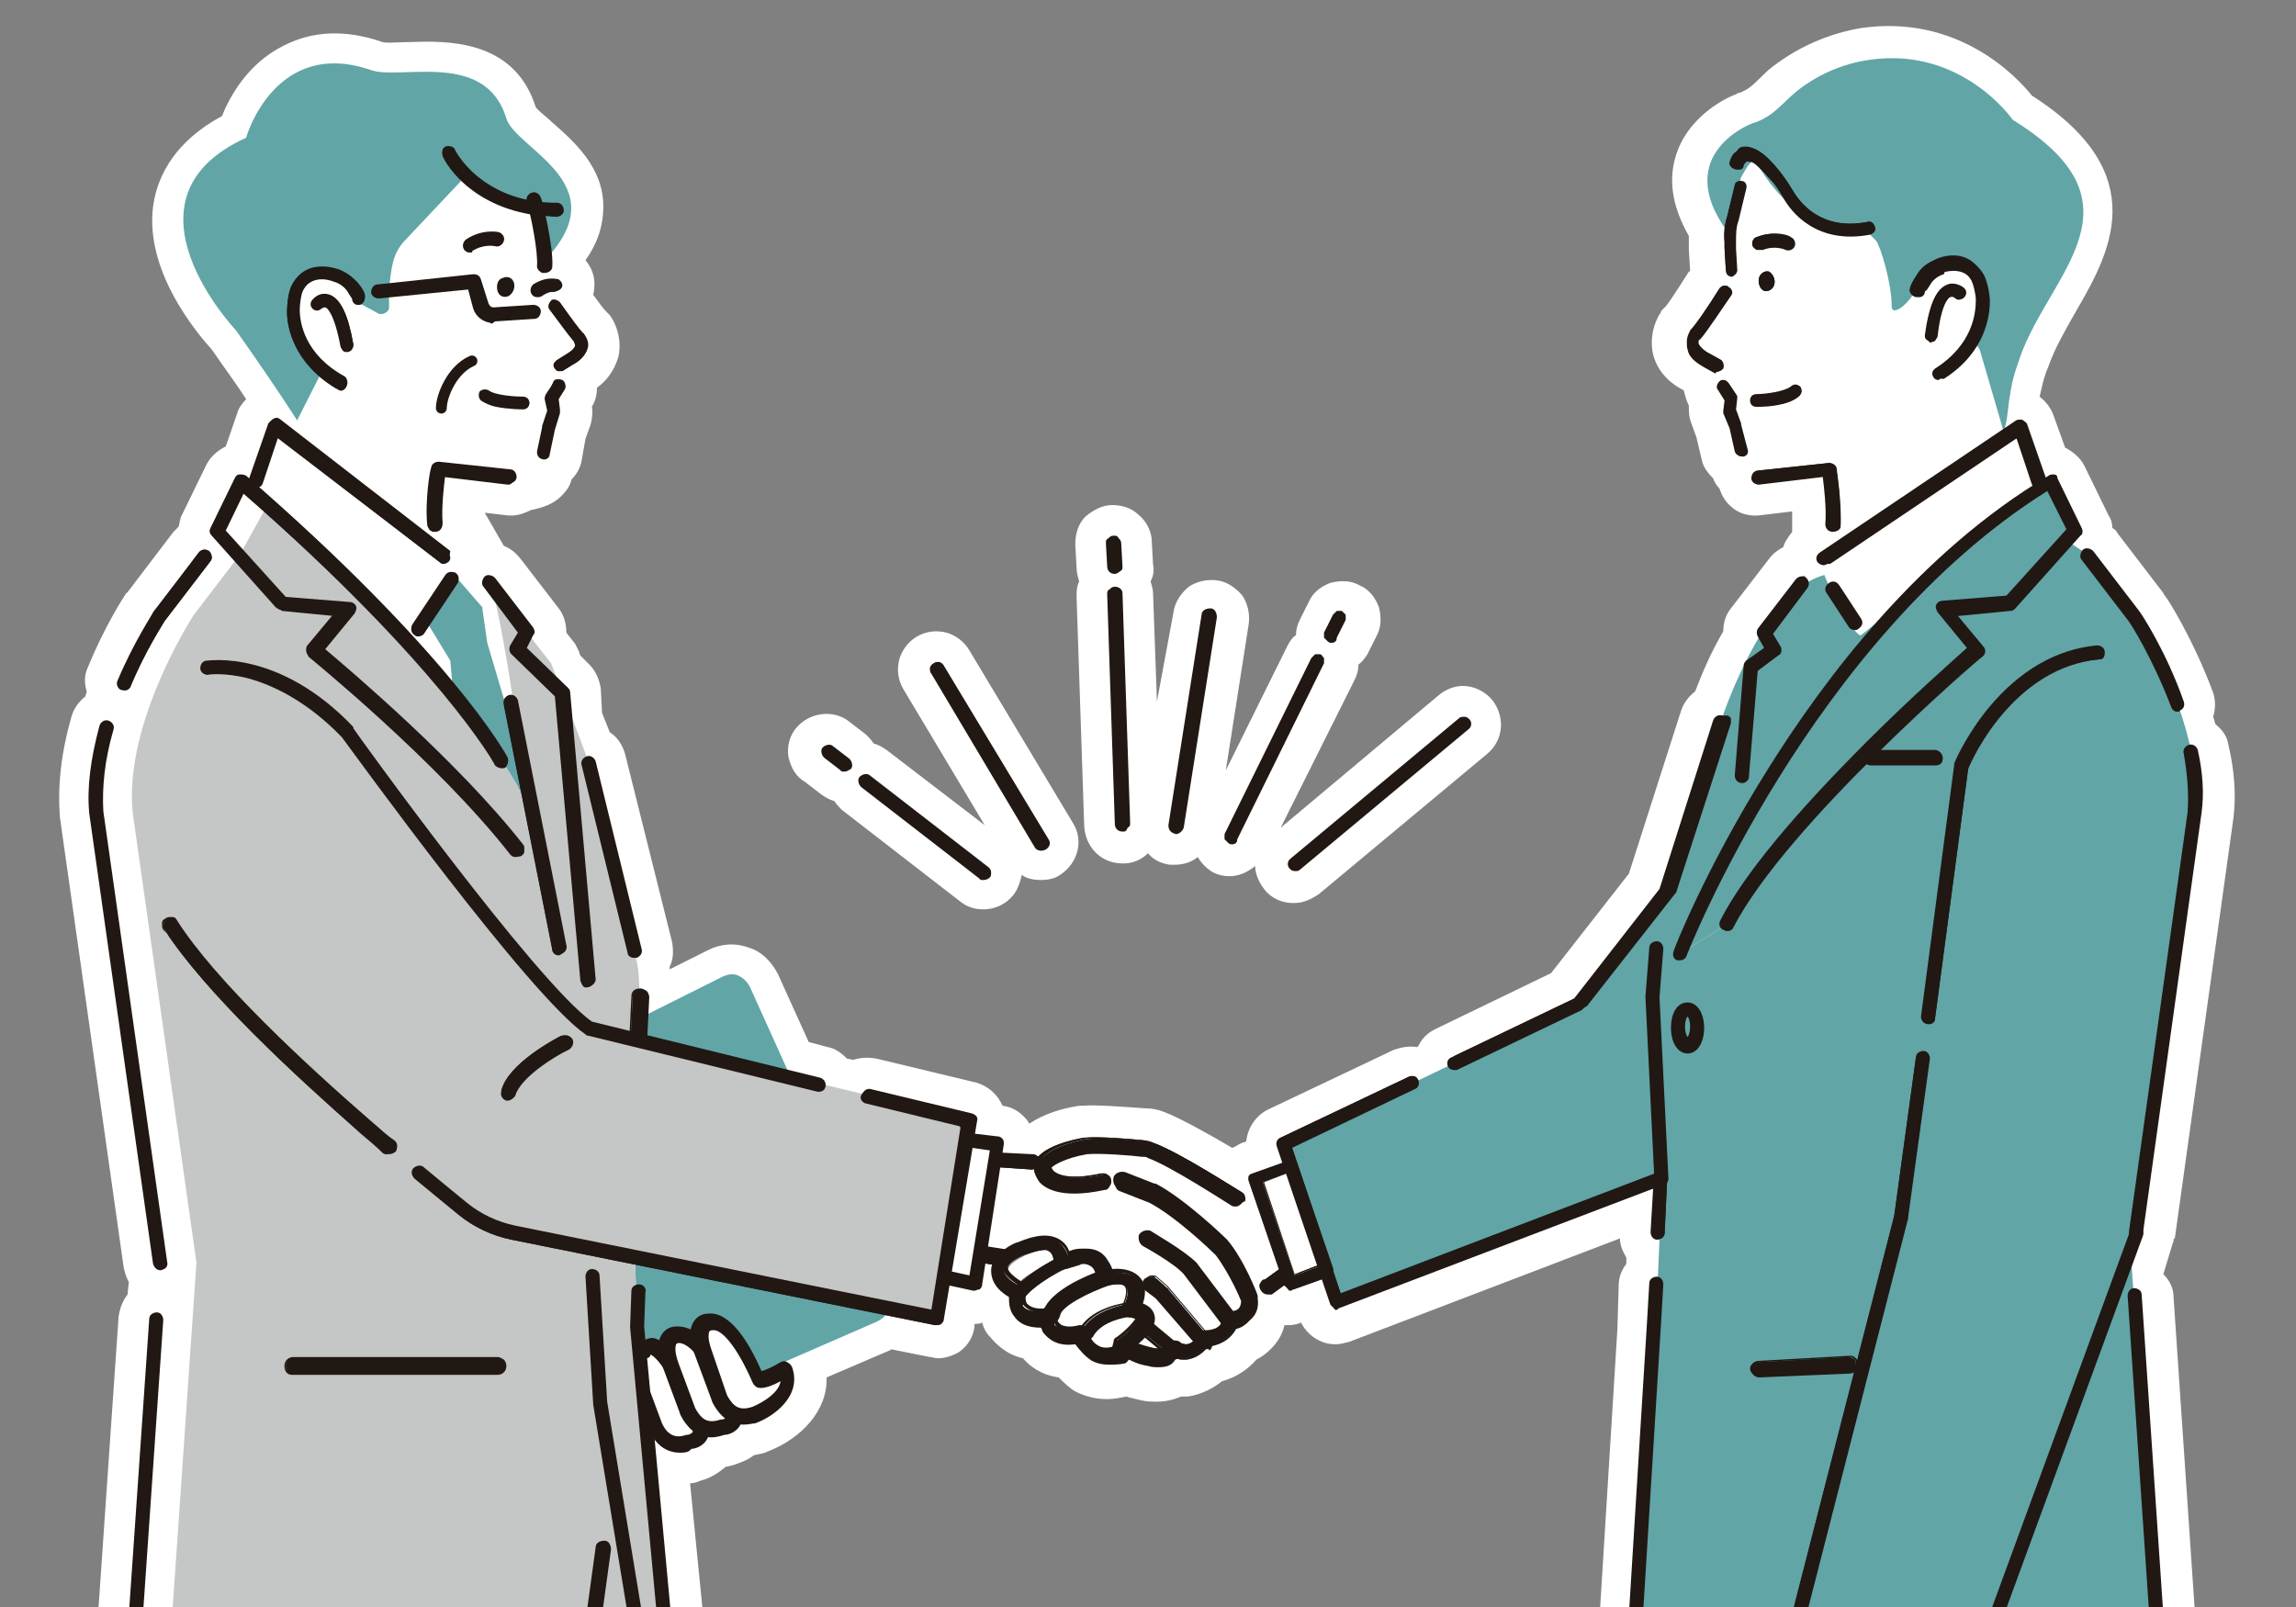 <?xml version="1.0" encoding="utf-8"?>
<!-- Generator: Adobe Illustrator 27.3.1, SVG Export Plug-In . SVG Version: 6.00 Build 0)  -->
<svg version="1.1" id="レイヤー_1" xmlns="http://www.w3.org/2000/svg" xmlns:xlink="http://www.w3.org/1999/xlink" x="0px"
	 y="0px" viewBox="0 0 180 126" style="enable-background:new 0 0 180 126;" xml:space="preserve">
<rect x="0" y="0" width="180" height="126" fill="#808080" stroke="none"/>
<style type="text/css">
	.st0{clip-path:url(#SVGID_00000166660080386521439740000014198331864776666804_);}
	.st1{fill:#FFFFFF;}
	.st2{fill:#61A5A7;}
	.st3{fill:#211813;}
	.st4{fill:#241D1B;}
	.st5{fill:#C5C6C6;}
	.st6{fill:none;stroke:#211813;stroke-width:0.851;stroke-linecap:round;stroke-linejoin:round;stroke-miterlimit:10;}
</style>
<g>
	<defs>
		<rect id="SVGID_1_" width="180" height="126"/>
	</defs>
	<clipPath id="SVGID_00000043445095687751147350000016541410042218242964_">
		<use xlink:href="#SVGID_1_"  style="overflow:visible;"/>
	</clipPath>
	<g style="clip-path:url(#SVGID_00000043445095687751147350000016541410042218242964_);">
		<g>
			<g>
				<path class="st1" d="M170.3,97.6c0-0.1,0.1-0.2,0.1-0.3c0-0.1,0-0.2,0.1-0.2c0,0,0,0,0,0l4.6-33c0.2-1.7,0.1-3.6-0.4-5.7
					c-0.1-0.7-0.5-1.2-1-1.6c-0.1-0.2-0.1-0.4-0.2-0.6c0.2-0.6,0.2-1.3,0-1.9c-1.6-4.3-3.7-7.6-3.8-7.6h0c0-0.1-0.1-0.1-0.1-0.2
					l-3.6-4.7c-0.1-0.2-0.2-0.3-0.4-0.4c0-0.4-0.1-0.7-0.3-1l-1.9-3.9c-0.3-0.6-0.9-1.1-1.5-1.4l-0.9-2.5c-0.2-0.6-0.6-1.1-1.1-1.5
					c0.2-0.9,0.3-1.3,0.5-1.9l0.2-0.5c0.5-1.4,1.3-2.8,2.1-4.2c2.6-4.5,6.3-10.8-3.4-17c-1.2-1.5-5.8-6.4-13.4-5.3
					c-2.4,0.4-4.8,1.4-6.9,3c-0.4,0.3-0.7,0.6-1.1,1c-0.6,0.6-1,0.9-1.6,1.1c-0.1,0-0.1,0-0.2,0.1c-0.4,0.1-3.9,1.6-4.8,5.1
					c-0.5,1.9-0.1,3.9,1.1,6c0,0.2,0,0.5,0,0.7c0,0.1,0,0.2,0,0.2c0,0.1,0,0.1,0,0.2l0.1,1.6c0,0,0,0.1-0.1,0.1
					c-1.2,1.9-1.8,2.8-2,2.9c-0.1,0.1-0.2,0.2-0.2,0.3c-0.5,0.7-0.9,2-0.6,3.3c0.2,0.8,0.8,2,2.4,2.8c0.1,0.4,0.2,0.8,0.4,1.2l0,0
					c0,0.5,0,0.9,0.2,1.4l0.4,1.1l0.4,1.7c0.1,0.6,0.5,1.1,0.9,1.5c0.1,0.3,0.3,0.6,0.5,0.8c0.2,0.6,0.5,1.1,1,1.5
					c0.6,0.5,1.4,0.7,2.2,0.6l2.5-0.3c0,0.3,0,0.6,0,0.8c0,0.3,0,0.5,0,0.8c-0.3,0.4-0.6,0.8-0.7,1.2c-0.4,0.2-0.8,0.5-1.1,0.9
					l-3,3.9c-0.4,0.5-0.6,1.1-0.6,1.8c-1,1.7-1.7,3.4-2.2,4.7c-0.5,0.4-0.9,0.9-1.1,1.5l-4.1,12.8l-6.1,7.8l-9.1,4.4
					c-0.6,0.3-1,0.7-1.3,1.3l-0.1,0.1c-0.6-0.1-1.2,0-1.8,0.2L99.4,87c-1,0.5-1.6,1.5-1.7,2.5l-0.3,0.1c-0.3,0.1-0.5,0.3-0.8,0.4
					c-1.7-1-4-2.3-5.3-2.8c-0.5-0.2-1-0.3-1.5-0.3c-1.6-0.1-3.8-0.3-5-0.2c0,0-0.2,0-0.2,0c-1.3,0.2-2.7,0.6-3.9,1.4
					c-0.1-0.1-0.1-0.2-0.2-0.3c-0.5-0.6-1.1-1-1.9-1.1c-0.4-0.9-1.1-1.5-2-1.8L68.7,83c-0.6-0.1-1.2-0.1-1.8,0.1L66.4,83
					c-0.4-0.4-0.9-0.8-1.5-0.9l-1.5-0.4L61,76.4c-0.5-1-1.3-1.8-2.3-2.1c-1.1-0.4-2.2-0.3-3.2,0.2L52.5,76c0-0.1,0-0.1,0-0.2
					c0.3-0.6,0.3-1.2,0.2-1.9L49,59.1c-0.2-0.7-0.6-1.3-1.2-1.7c-0.2-0.5-0.4-1-0.6-1.5L47.1,54c-0.1-0.7-0.4-1.4-0.9-1.9l-0.7-0.7
					c-0.1-0.2-0.1-0.3-0.1-0.3c-0.1-0.2-0.2-0.4-0.3-0.6l-0.7-0.9c0-0.7-0.2-1.4-0.6-1.9l-3-3.9c-0.4-0.5-0.8-0.8-1.3-1l-1.5-2.6
					l1.7,0.2c0.7,0.1,1.3-0.1,1.9-0.4c1-0.2,1.8-0.5,2.4-1.1c0.4-0.4,0.7-0.8,0.8-1.3c0.4-0.4,0.7-0.9,0.8-1.5l0.3-1.7l0.4-1.1
					c0.1-0.4,0.2-0.9,0.1-1.4l0,0c0.3-0.5,0.4-1,0.4-1.5c1.1-0.8,1.5-1.8,1.7-2.5c0.3-1.6-0.4-2.8-0.7-3.2c-0.1-0.1-0.2-0.2-0.3-0.3
					c-0.2-0.2-0.5-0.6-1-1.3c0.1-0.3,0.1-0.6,0.1-0.9c0-0.7-0.3-1.3-0.7-1.8c1-1.4,1.4-2.8,1.4-4.2c0-3.1-2.3-5.1-4-6.6
					c-0.4-0.4-1.1-0.9-1.3-1.2C40.3,3,34.9,3.2,32,3.3c-0.7,0-1.7,0.1-2,0c-2.9-1-5.5-0.9-7.8,0.3c-2.8,1.4-4.2,4-4.8,5.5
					c-3.7,2-4.9,4.6-5.3,6.5C11,21,15.6,26.3,16.6,27.4c1.1,1.6,2,2.8,2.7,3.9c-0.3,0.3-0.6,0.7-0.7,1.1L17.7,35
					c-0.6,0.3-1.2,0.8-1.5,1.4l-1.9,3.9c-0.2,0.3-0.2,0.7-0.3,1c-0.1,0.1-0.3,0.3-0.4,0.4l-3.5,4.6c-0.1,0.1-0.1,0.2-0.2,0.2
					c-0.2,0.3-1.7,2.6-3,5.8c-0.3,0.6-0.3,1.3-0.1,1.9c0,0.1-0.1,0.3-0.1,0.4c-0.5,0.4-0.9,0.9-1.1,1.6c-0.8,2.8-1.1,5.4-0.9,7.9
					l5,35.3c0.1,0.4,0.2,0.8,0.4,1.1l-0.1,1c-0.4,0.5-0.6,1.1-0.7,1.7l-1.6,23.2c-0.1,1.6,1.1,3.1,2.9,3.2c0,0,0.1,0,0.1,0
					c0.6,0,1.2-0.2,1.7-0.6h1h31.6c0.3,0.2,0.7,0.3,1.1,0.4c0.1,0,0.3,0,0.4,0c0.5,0,1.1-0.2,1.5-0.4h0.3c0.4,0.2,0.9,0.4,1.4,0.4
					c0.1,0,0.4,0,0.5,0c0.2,0,0.3-0.1,0.5-0.1c0.4,0.2,0.9,0.4,1.4,0.4c0.1,0,0.2,0,0.3,0c0.8-0.1,1.5-0.5,2-1.1
					c0.5-0.6,0.7-1.4,0.7-2.2l-1-10.1c0.3,0,0.6-0.1,0.8-0.2c0.8-0.2,1.4-0.6,2-1.1c0.2,0,0.4-0.1,0.5-0.1c0.6-0.2,1.2-0.4,1.7-0.8
					c0.4-0.1,0.7-0.1,1.1-0.3c2.6-1,4.7-3.2,4.6-5.8l4.9-2.1c0.1,0,0.1-0.1,0.2-0.1l3,0.6c0.2,0,0.4,0.1,0.6,0.1
					c0.6,0,1.2-0.2,1.7-0.5c0.7-0.5,1.1-1.2,1.2-2l0-0.2c0.2,0,0.4,0,0.6-0.1c0.1,0.4,0.3,0.8,0.6,1.1c0.5,0.6,1.3,1.4,2.6,1.7
					c0.5,0.6,1.4,1.3,2.8,1.5c0.4,0.4,0.8,0.8,1.3,1.1c0.8,0.4,1.6,0.6,2.5,0.6c0.5,0,1-0.1,1.5-0.2c0.3,0.1,0.8,0.2,1.2,0.3
					c0.4,0.1,0.8,0.1,1.2,0.1c0.8,0,1.4-0.2,1.9-0.4c0.2,0,0.3,0,0.5,0c0.7-0.1,1.7-0.4,2.7-1.2c1.1-0.3,2-0.9,2.7-1.7
					c0.4-0.2,0.8-0.5,1.1-0.8c0.4-0.4,0.9-1,1.1-1.9c0,0,0,0,0.1,0c0.1,0,0.2,0,0.3,0c0.3,0,0.7-0.1,0.9-0.2
					c0.3,0.6,0.8,1.1,1.4,1.4c0.4,0.2,0.8,0.3,1.3,0.3c0.4,0,0.7-0.1,1.1-0.2l21.2-8.1c0,0.5,0.2,1,0.5,1.5l0,0.5
					c-0.4,0.5-0.6,1.1-0.6,1.7l-0.1,3.4l-1.4,22.6c-0.1,0.8,0.2,1.6,0.7,2.2c0.5,0.6,1.3,1,2,1c0.1,0,0.2,0,0.3,0
					c0.6,0,1.2-0.2,1.7-0.6h9.3c0.3,0.2,0.6,0.4,1,0.5c0.2,0.1,0.5,0.1,0.7,0.1c0.6,0,1.2-0.2,1.7-0.6h12c0.2,0.1,0.4,0.3,0.7,0.4
					c0.3,0.1,0.7,0.2,1.1,0.2c0.6,0,1.2-0.2,1.7-0.6h9.2c0.5,0.3,1.1,0.6,1.7,0.6l0,0c0.1,0,0.1,0,0.2,0c0.8-0.1,1.5-0.4,2-1
					c0.5-0.6,0.8-1.4,0.7-2.2l-1.7-25.1c0-0.7-0.3-1.3-0.8-1.8L170.3,97.6C170.3,97.7,170.3,97.6,170.3,97.6z"/>
				<path class="st1" d="M84.6,45.6c-0.2,0.4-0.2,0.8-0.2,1.2l0.6,18c0.1,1.6,1.3,2.9,3,2.9h0c0,0,0.1,0,0.1,0
					c0.7,0,1.4-0.3,1.9-0.8c0.4,0.5,1,0.8,1.7,0.9c0.1,0,0.3,0,0.4,0h0c0.7,0,1.3-0.2,1.8-0.6c0.3,0.5,0.7,0.9,1.2,1.2
					c0.4,0.2,0.8,0.3,1.3,0.3h0c0.7,0,1.4-0.3,2-0.8c0,0.6,0.3,1.3,0.7,1.8c0.5,0.7,1.4,1.1,2.2,1.1c0,0,0.1,0,0.1,0c0,0,0,0,0.1,0
					c0.7,0,1.3-0.3,1.9-0.7l13.2-11c1.3-1.1,1.4-2.9,0.4-4.2c-0.5-0.6-1.2-1-2-1.1c-0.8-0.1-1.6,0.2-2.2,0.7l-12.4,10.4l5.8-11.6
					c0.2-0.4,0.3-0.8,0.3-1.2c0.3-0.2,0.5-0.5,0.7-0.8l0.7-1.4c0.4-0.7,0.4-1.5,0.2-2.3c-0.3-0.8-0.8-1.4-1.5-1.7
					c-0.7-0.4-1.5-0.4-2.3-0.2c-0.8,0.3-1.4,0.8-1.7,1.5l-0.7,1.4c-0.2,0.4-0.3,0.8-0.3,1.2c-0.3,0.2-0.5,0.5-0.7,0.9l-4.8,9.7
					l1.8-11.5c0.1-0.8-0.1-1.6-0.5-2.2c-0.5-0.6-1.2-1.1-2-1.2c-0.8-0.1-1.6,0.1-2.2,0.5c-0.6,0.5-1.1,1.2-1.2,2L90.7,55l-0.3-8.4
					c0-0.4-0.1-0.7-0.2-1c0.2-0.4,0.3-0.8,0.2-1.3l-0.1-1.8c0-0.8-0.4-1.6-1-2.1c-0.6-0.6-1.4-0.8-2.1-0.8c-0.8,0-1.5,0.4-2.1,0.9
					c-0.6,0.6-0.8,1.4-0.8,2.2l0.1,1.8C84.4,44.9,84.5,45.2,84.6,45.6z"/>
				<path class="st1" d="M63.1,61.3l1.3,1c0.3,0.2,0.6,0.4,1,0.5c0.2,0.3,0.4,0.5,0.6,0.7l9.3,7.2c0.5,0.4,1.1,0.6,1.8,0.6h0
					c0.9,0,1.8-0.4,2.4-1.2c0.3-0.4,0.5-1,0.6-1.5c0.4,0.3,1,0.4,1.5,0.4h0c0.5,0,1.1-0.1,1.5-0.4c1.4-0.9,1.9-2.7,1-4.1L76,51
					c-0.4-0.7-1.1-1.2-1.8-1.4c-0.8-0.2-1.6-0.1-2.3,0.3c-0.7,0.4-1.2,1.1-1.4,1.8c-0.2,0.8-0.1,1.6,0.3,2.3l6.4,10.7l-7.7-5.9
					c-0.3-0.2-0.6-0.4-1-0.5c-0.2-0.3-0.4-0.5-0.6-0.7l-1.3-1c-0.6-0.5-1.4-0.7-2.2-0.6c-0.8,0.1-1.5,0.5-2,1.1
					c-0.5,0.6-0.7,1.4-0.6,2.2C62,60.2,62.4,60.9,63.1,61.3z"/>
			</g>
			<g>
				<polygon class="st1" points="19.8,38.3 21.4,33.5 34.6,39.4 38.4,46 40.2,47.9 41.7,64.5 31.8,50.3 				"/>
				<path class="st2" d="M69.6,101.3L58.8,77.4c-0.2-0.4-0.5-0.7-0.9-0.9c-0.4-0.2-0.9-0.1-1.3,0.1L36,86.9c-0.4,0.2-0.7,0.5-0.8,1
					c-0.1,0.4-0.1,0.9,0.1,1.3l11.3,22.4c0.3,0.6,0.9,0.9,1.4,0.9c0.2,0,0.4,0,0.6-0.1l20.2-8.8c0.4-0.2,0.7-0.5,0.9-0.9
					C69.8,102.2,69.8,101.7,69.6,101.3z"/>
				<path class="st1" d="M54.6,110.9c0,0-2.8-6.5-4-5c0,0-1.5,0-0.5,2.5l1.3,3.5c0,0,0.8,2,2.8,1.3
					C54.1,113.1,55.9,112.9,54.6,110.9z"/>
				<path class="st3" d="M53.3,113.9c-0.6,0-1.2-0.2-1.7-0.7c-0.5-0.5-0.8-1.1-0.8-1.2l-1.3-3.5c-0.5-1.2-0.5-2.1-0.1-2.7
					c0.3-0.4,0.6-0.5,0.9-0.6c0.3-0.2,0.6-0.3,0.9-0.3c0.5,0.1,1.3,0.5,2.7,3c0.6,1.2,1.1,2.3,1.2,2.6c0.5,0.9,0.7,1.6,0.4,2.2
					c-0.3,0.7-1,0.9-1.3,0.9C54,113.9,53.6,113.9,53.3,113.9z M50.6,106.5c0,0-0.1,0-0.2,0.1c0,0.1-0.2,0.4,0.2,1.5c0,0,0,0,0,0
					l1.3,3.5c0.1,0.2,0.6,1.4,1.9,0.9c0,0,0.1,0,0.1,0c0.1,0,0.3-0.1,0.4-0.2c0-0.1,0.1-0.4-0.3-1.1c0,0,0-0.1,0-0.1
					c0,0-0.5-1.2-1.2-2.5c-1-1.9-1.6-2.3-1.8-2.4C51,106.4,50.8,106.5,50.6,106.5z M50.6,106.5L50.6,106.5L50.6,106.5z M51.1,106.2
					L51.1,106.2L51.1,106.2z M51.1,106.2L51.1,106.2L51.1,106.2z"/>
				<path class="st1" d="M57.2,109.6c0,0-1.8-5.1-4-5c0,0-1.5,0-0.5,2.5l1.3,3.5c0,0,0.8,2,2.8,1.3
					C56.7,111.9,58.4,111.6,57.2,109.6z"/>
				<path class="st3" d="M55.8,112.7c-0.6,0-1.2-0.2-1.7-0.7c-0.5-0.5-0.8-1.1-0.8-1.2l-1.3-3.5c-0.5-1.2-0.5-2.1-0.1-2.7
					c0.4-0.6,1-0.6,1.2-0.6c1.2,0,2.3,0.9,3.4,2.8c0.7,1.2,1.1,2.3,1.2,2.6c0.5,0.9,0.6,1.6,0.4,2.2c-0.3,0.7-1,0.9-1.3,0.9
					C56.5,112.6,56.1,112.7,55.8,112.7z M54.5,110.4c0,0,0.2,0.4,0.5,0.7c0.4,0.4,0.9,0.4,1.5,0.2c0,0,0.1,0,0.1,0
					c0.1,0,0.3-0.1,0.4-0.2c0-0.1,0.1-0.4-0.3-1.1c0,0,0-0.1-0.1-0.1c-0.7-1.9-2.2-4.6-3.4-4.6c0,0,0,0,0,0c0,0,0,0,0,0
					c0,0-0.1,0-0.2,0.1c0,0.1-0.2,0.4,0.2,1.5c0,0,0,0,0,0L54.5,110.4C54.5,110.4,54.5,110.4,54.5,110.4z M53.1,105.2L53.1,105.2
					L53.1,105.2z"/>
				<path class="st1" d="M61.7,107.3c0,0-2.1,1.1-2.2,0.8c-0.6-1.3-2.2-4.7-3.8-4.5c0,0-1.5,0-0.5,2.5l1.3,3.5c0,0,0.8,2,2.8,1.3
					C59.2,110.9,62.5,109.6,61.7,107.3z"/>
				<path class="st3" d="M58.3,111.7c-0.6,0-1.2-0.2-1.7-0.7c-0.5-0.5-0.8-1.1-0.8-1.2l-1.3-3.5c-0.5-1.2-0.5-2.1-0.1-2.7
					c0.4-0.6,1-0.6,1.1-0.6c1.7-0.2,3.2,2.2,4.2,4.5c0.4-0.1,1-0.4,1.5-0.7c0.2-0.1,0.4-0.1,0.5,0c0.2,0.1,0.3,0.2,0.4,0.4
					c0.8,2.3-1.5,3.9-2.9,4.4C59,111.6,58.7,111.7,58.3,111.7z M57,109.4c0,0,0.2,0.4,0.5,0.7c0.4,0.4,0.9,0.4,1.5,0.2
					c0,0,2-0.8,2.2-2c-1.3,0.7-1.7,0.5-1.8,0.5c-0.2-0.1-0.3-0.2-0.4-0.4c-1.3-3-2.5-4.2-3.1-4.1c0,0,0,0-0.1,0c0,0-0.1,0-0.2,0.1
					c0,0.1-0.2,0.4,0.2,1.5c0,0,0,0,0,0L57,109.4C57,109.4,57,109.4,57,109.4z M55.6,104.2L55.6,104.2L55.6,104.2z"/>
				<path class="st2" d="M29.1,5.5c2.3,0.8,9-1.6,10.6,3.8c0.8,2.5,9.3,5.3,2.4,11.7L23.7,33.6c0,0-1.6-2.6-5.2-7.7
					c0,0-9.8-10.3,0.8-15.1C19.3,10.7,21.6,2.9,29.1,5.5z"/>
				<path class="st1" d="M45.5,27c0-0.3-1-1.8-1.2-2.1c-1.7-2.3-1.3-3.2-1.4-3.1l-0.3-5.5c-1.7-0.3-6.4-2.2-5.9-2.7l-5,5.3
					c-1,1.1-1,2.2-1.2,3.7l0,1.6c-0.1,0.3-0.5,0.5-0.8,0.4l-2.2-1.2L24.4,26c-0.1,0.1,1,2.9,0.9,3l-3.8,7.5l13.1,7.7
					c0.2-0.5-0.1-7.1,0.4-7.1l4.7,0.5c2.5,0.2,2.8-0.9,2.8-1.6c-0.1-0.6,0-1.3,0.2-1.9l0.1-0.3c0.1-0.3,0.2-0.7,0.4-1
					c0.3-0.4,0.3-1,0.3-1.3c0-0.3,0-0.6,0.2-0.8c0.4-0.6,0.2-1.2,0.2-1.2c-0.4-1.3,0.5-1.5,0.8-1.5c0.1,0,0.3,0,0.4-0.1
					C45.4,27.8,45.5,27.5,45.5,27z"/>
				<path class="st1" d="M28.1,23.5c0,0,0-0.2-0.5-1c-0.3-0.4-0.8-0.7-1.3-0.9c-0.8-0.3-2.2-0.4-3,0.9c-0.2,0.4-0.4,1.4-0.4,1.9
					c0,1.3,0.6,3.9,3.7,5.7L28.1,23.5z"/>
				<g>
					<path class="st3" d="M26.6,30.6c0,0-0.1,0-0.1-0.1c-3.5-2-4-4.9-4-6.1c0-0.5,0.1-1.6,0.4-2.1c0.7-1.3,2-1.7,3.6-1.2
						c0.6,0.2,1.1,0.6,1.5,1c0.5,0.6,0.7,1,0.6,1.3c0,0.3-0.3,0.5-0.5,0.5c-0.3,0-0.5-0.2-0.5-0.5c0,0-0.1-0.3-0.4-0.7
						c-0.2-0.3-0.6-0.5-1-0.7c-0.6-0.2-1.8-0.4-2.4,0.7c-0.2,0.3-0.3,1.2-0.3,1.6c0,1,0.4,3.5,3.5,5.2c0.2,0.1,0.3,0.5,0.2,0.7
						C27,30.6,26.8,30.7,26.6,30.6z M27.6,23.5L27.6,23.5L27.6,23.5z M27.6,23.5C27.6,23.5,27.6,23.5,27.6,23.5
						C27.6,23.5,27.6,23.5,27.6,23.5z M27.6,23.5C27.6,23.5,27.6,23.5,27.6,23.5C27.6,23.5,27.6,23.5,27.6,23.5z M27.6,23.4
						C27.6,23.4,27.6,23.4,27.6,23.4C27.6,23.4,27.6,23.4,27.6,23.4z"/>
					<path class="st3" d="M26.6,30.6c0.2,0,0.4,0,0.5-0.2c0.1-0.1,0.1-0.2,0-0.3c0-0.1-0.1-0.2-0.2-0.3c-3.1-1.8-3.5-4.3-3.5-5.3
						c0-0.5,0.1-1.4,0.3-1.7c0.6-1.1,1.8-1,2.5-0.7c0.4,0.1,0.8,0.4,1,0.7c0.2,0.3,0.3,0.5,0.4,0.6c0,0,0,0,0,0c0,0,0.1,0,0.1,0.1
						c0,0,0,0,0,0c0,0,0,0,0,0c0,0,0,0,0,0c0,0,0,0,0,0.1c0,0,0,0,0,0c0,0.2,0.2,0.3,0.4,0.3c0.1,0,0.2,0,0.3-0.1
						c0.1-0.1,0.1-0.2,0.1-0.3c0-0.3-0.2-0.7-0.6-1.2c-0.3-0.5-0.9-0.8-1.5-1c-1.5-0.5-2.8-0.1-3.5,1.1c-0.3,0.5-0.4,1.6-0.4,2.1
						c0,1.1,0.5,4,3.9,6C26.5,30.5,26.5,30.5,26.6,30.6L26.6,30.6z"/>
				</g>
				<g>
					<path class="st3" d="M45.8,26.2C45.8,26.1,45.7,26.1,45.8,26.2c-0.4-0.4-0.9-1.1-1.9-2.5c-0.2-0.2-0.5-0.3-0.7-0.1
						c-0.2,0.2-0.3,0.5-0.1,0.7c0.6,0.8,1.4,1.9,1.9,2.5c0,0.1,0.1,0.2,0.1,0.3c0,0.2-0.3,0.4-0.6,0.6l-0.8,0.5
						c-0.2,0.1-0.3,0.5-0.2,0.7c0.1,0.1,0.2,0.2,0.3,0.2c0.1,0,0.3,0,0.4-0.1l0.8-0.5c0.6-0.3,1-0.8,1.1-1.3
						C46.2,26.7,45.8,26.2,45.8,26.2z"/>
					<path class="st3" d="M43.4,23.5c-0.1,0-0.2,0-0.2,0.1C43,23.8,43,24,43.1,24.2c0.6,0.8,1.4,1.9,1.9,2.5c0,0,0,0,0,0
						c0,0.1,0.1,0.2,0.1,0.4c-0.1,0.2-0.3,0.5-0.7,0.7l-0.8,0.5c-0.2,0.1-0.3,0.4-0.1,0.6c0.1,0.1,0.1,0.2,0.3,0.2
						c0.1,0,0.2,0,0.3,0l0.8-0.5c0.6-0.3,1-0.8,1.1-1.2c0.1-0.6-0.2-1-0.2-1.1c0,0,0,0,0,0c0,0,0,0,0,0c-0.4-0.4-1-1.1-1.9-2.4
						C43.7,23.6,43.6,23.5,43.4,23.5z"/>
				</g>
				<g>
					<path class="st3" d="M42.5,36c-0.3-0.1-0.4-0.3-0.4-0.6l0.4-1.9c0,0,0,0,0-0.1l0.4-1.2l-0.2-0.9c0-0.1,0-0.2,0.1-0.4l0.6-0.9
						c0.1-0.2,0.5-0.3,0.7-0.2c0.2,0.1,0.3,0.5,0.2,0.7l-0.5,0.8l0.1,0.8c0,0.1,0,0.2,0,0.3l-0.4,1.3l-0.4,1.9
						C43.1,35.9,42.8,36.1,42.5,36C42.5,36,42.5,36,42.5,36z"/>
					<path class="st3" d="M42.5,35.9L42.5,35.9c0.1,0,0.2,0,0.3-0.1c0.1-0.1,0.2-0.2,0.2-0.3l0.4-1.9l0.4-1.3c0-0.1,0-0.1,0-0.2
						l-0.1-0.8c0,0,0,0,0-0.1l0.5-0.8c0.1-0.1,0.1-0.2,0-0.3c0-0.1-0.1-0.2-0.2-0.3c-0.2-0.1-0.5-0.1-0.6,0.1L42.9,31
						c-0.1,0.1-0.1,0.2-0.1,0.3l0.2,0.9c0,0,0,0,0,0l-0.4,1.2c0,0,0,0,0,0.1l-0.4,1.9C42.2,35.6,42.3,35.8,42.5,35.9z"/>
				</g>
				<g>
					<path class="st3" d="M38.9,31.9c-0.5-0.1-0.9-0.3-1.2-0.5c-0.2-0.2-0.2-0.5-0.1-0.7c0.2-0.2,0.5-0.2,0.7-0.1
						c0.5,0.4,2.1,0.5,2.7,0.5c0.3,0,0.5,0.2,0.5,0.5c0,0.3-0.2,0.5-0.5,0.5C41,32.1,39.9,32.1,38.9,31.9z"/>
					<path class="st3" d="M38.1,30.6c-0.1,0-0.2,0-0.3,0.1c-0.1,0.1-0.1,0.2-0.1,0.3c0,0.1,0.1,0.2,0.1,0.3c0.3,0.2,0.6,0.4,1.1,0.5
						c0,0,0,0,0,0c1,0.2,2,0.2,2.2,0.2c0.2,0,0.4-0.2,0.4-0.4c0-0.2-0.2-0.4-0.4-0.4c-0.5,0-2.2,0-2.8-0.5
						C38.3,30.6,38.2,30.6,38.1,30.6z"/>
				</g>
				<g>
					<path class="st3" d="M27.1,27.6c-0.2,0-0.3-0.2-0.4-0.4c-0.5-2.7-1.1-3.1-1.2-3.1c-0.2,0-0.3,0.1-0.3,0.1
						c-0.2,0.2-0.5,0.2-0.7,0c-0.2-0.2-0.2-0.5,0-0.7c0.2-0.2,0.7-0.5,1.3-0.4c0.9,0.3,1.5,1.6,1.9,3.9c0,0.3-0.1,0.5-0.4,0.6
						C27.3,27.6,27.2,27.6,27.1,27.6z"/>
					<path class="st3" d="M27.1,27.5c0.1,0,0.1,0,0.2,0c0.1,0,0.2-0.1,0.3-0.2c0.1-0.1,0.1-0.2,0.1-0.3c-0.4-2.3-1-3.6-1.9-3.9
						c-0.6-0.2-1,0.1-1.2,0.3c-0.2,0.2-0.2,0.4,0,0.6c0.1,0.1,0.2,0.1,0.3,0.1c0.1,0,0.2,0,0.3-0.1c0,0,0.2-0.2,0.4-0.1
						c0.2,0.1,0.8,0.5,1.3,3.2C26.9,27.4,27,27.5,27.1,27.5L27.1,27.5z"/>
				</g>
				<path class="st3" d="M39,22.8c0.1,0.4,0.5,0.6,0.9,0.4c0.3-0.2,0.5-0.6,0.4-1c-0.1-0.4-0.5-0.6-0.9-0.4
					C39,21.9,38.9,22.4,39,22.8z"/>
				<g>
					<path class="st3" d="M42.5,21.4c0.1,0,0.1,0,0.2,0c0.3,0,0.6-0.2,0.6-0.5c0.1-1.6-0.8-5.3-0.9-5.4c-0.1-0.3-0.4-0.5-0.7-0.4
						c-0.3,0.1-0.5,0.4-0.4,0.7c0.3,1,0.9,3.9,0.8,5.1C42.1,21.1,42.3,21.3,42.5,21.4z"/>
					<path class="st3" d="M42.5,21.3c0,0,0.1,0,0.1,0c0.2,0,0.5-0.2,0.5-0.4c0.1-1.6-0.8-5.2-0.9-5.4c0-0.1-0.1-0.2-0.2-0.3
						c-0.1-0.1-0.2-0.1-0.3,0c-0.2,0.1-0.4,0.3-0.3,0.5c0.3,1,0.9,3.9,0.8,5.1C42.2,21,42.3,21.2,42.5,21.3L42.5,21.3z"/>
				</g>
				<g>
					<path class="st3" d="M42.2,16.9c-5.6-0.7-7.5-4.5-7.5-4.7c-0.1-0.3,0-0.6,0.3-0.7c0.3-0.1,0.6,0,0.7,0.3c0,0,0.5,1,1.7,2
						c1.7,1.4,3.8,2.1,6.3,2.1c0.3,0,0.5,0.3,0.5,0.6c0,0.3-0.3,0.5-0.6,0.5C43.2,17,42.7,16.9,42.2,16.9z"/>
					<path class="st3" d="M42.2,16.8c0.5,0.1,1,0.1,1.5,0.1c0.1,0,0.2,0,0.3-0.1c0.1-0.1,0.1-0.2,0.1-0.3c0-0.1,0-0.2-0.1-0.3
						C43.9,16,43.8,16,43.7,16c-2.6-0.1-4.7-0.8-6.4-2.2c-1.3-1-1.8-2.1-1.8-2.1c-0.1-0.2-0.4-0.3-0.6-0.2c-0.1,0.1-0.2,0.1-0.2,0.3
						c0,0.1,0,0.2,0,0.4C34.8,12.3,36.6,16.1,42.2,16.8L42.2,16.8z"/>
				</g>
				<path class="st3" d="M36.8,19.8c-0.2,0-0.3-0.1-0.4-0.2c-0.2-0.3-0.1-0.6,0.1-0.8c1.3-0.9,2.6-0.6,2.6-0.6
					c0.3,0.1,0.5,0.4,0.4,0.7c-0.1,0.3-0.4,0.5-0.7,0.4c0,0-0.9-0.2-1.8,0.4C37.1,19.8,37,19.8,36.8,19.8z"/>
				<path class="st3" d="M38.4,25.3c-0.6-0.1-1.1-0.5-1.3-1.1l-0.4-1.5l-7,0.7c-0.3,0-0.6-0.2-0.6-0.5c0-0.3,0.2-0.6,0.5-0.6
					l7.5-0.8c0.3,0,0.5,0.1,0.6,0.4l0.6,1.9c0.1,0.2,0.2,0.3,0.4,0.3l3.1-0.2c0.3,0,0.6,0.2,0.6,0.5c0,0.3-0.2,0.6-0.5,0.6l-3.1,0.2
					C38.6,25.4,38.5,25.4,38.4,25.3z"/>
				<path class="st3" d="M43.4,22.9c0,0-0.3-0.1-0.9,0.3c-0.1,0.1-0.3,0.1-0.4,0.1c-0.2,0-0.3-0.1-0.4-0.2c-0.2-0.3-0.1-0.6,0.1-0.8
					c1.1-0.7,1.9-0.4,2-0.4c0.5,0.4,0.2,0.7,0.2,0.7S43.9,22.8,43.4,22.9z"/>
				<path class="st1" d="M167.3,48.2l-3.6-4.7l-3.6-2.4L144.6,45c-5.7-0.9-9.7,11.6-9.7,11.6l-4.3,13.3l-6.9,8.8l-23.1,11.1
					l4.2,12.4l25.5-9.7l-0.5,11.7l-1.4,22.6H169L167.1,99l5-35.3C172.8,56.6,167.3,48.2,167.3,48.2z"/>
				<path class="st2" d="M167.3,48.2l-3.6-4.7l-3.6-2.4L144.6,45c-5.7-0.9-9.7,11.6-9.7,11.6l-4.3,13.3l-6.9,8.8l-23.1,11.1
					l4.2,12.4l25.5-9.7l-0.5,11.7l-1.4,22.6H169L167.1,99l5-35.3C172.8,56.6,167.3,48.2,167.3,48.2z"/>
				<path class="st2" d="M145.4,48.5l-1.7-3c0,0-0.1-0.1-0.1-0.1c-0.2-0.1-0.4-0.1-0.5,0.1l-1.9,2.2c-0.1,0.1,0-0.1,0,0l-0.4,2.8
					l-4.5,15.2c0,0.2,1.5-1.3,1.7-1.2c0.1,0,0.2,0.1,0.2,0.1c0.1,0,0.2,0,0.2-0.1l3.6-3.5c0,0,0.1-0.1,0.1-0.1l1-2.3
					c0,0,0-0.1,0-0.1l0.6-6.6l1.7-2.8C145.5,48.7,145.5,48.6,145.4,48.5z"/>
				<path class="st4" d="M90.8,107.1c-0.2,0-0.5,0-0.7-0.1c-0.7-0.1-1.3-0.4-1.5-0.4c-2.7-0.7-8.3-6.3-9.2-7.2l-7.5-1.2
					c-0.2,0-0.5-0.2-0.5-0.5c0-0.3,0.3-0.5,0.6-0.5l7.7,1.2c0.1,0,0.2,0.1,0.3,0.1c1.7,1.8,6.7,6.5,8.8,7c0,0,0.1,0,0.1,0
					c0.7,0.3,2.3,0.8,2.7,0.1c0.1-0.1,0.2-0.2,0.4-0.3c0.2,0,0.3,0,0.4,0.1c0,0,0.2,0.2,0.5,0.1c0.4,0,0.8-0.3,1.2-0.8
					c0.1-0.1,0.2-0.2,0.4-0.2c0.1,0,1.4,0,1.5-1c0-0.3,0.3-0.5,0.5-0.5c0,0,0.5,0,0.7-0.2c0.2-0.2,0.2-0.4,0.2-0.7
					c-0.2-0.4-1.1-2.7-2.2-4c-0.3-0.3-3.1-3-5.2-4.1c-0.5-0.2-6.3-2.2-9.2-2.5c0,0,0,0,0,0l-4.3-0.2c-0.4-0.5,0-1,0.4-0.9l4,0.2
					c3.1,0.3,9.2,2.5,9.5,2.6c0,0,0,0,0.1,0c2.3,1.2,5.4,4.1,5.5,4.3c0,0,0,0,0,0c1.2,1.5,2.3,4.2,2.4,4.3c0,0,0,0.1,0,0.1
					c0.1,0.7-0.1,1.2-0.5,1.6c-0.3,0.3-0.7,0.5-1,0.5c-0.3,1-1.4,1.4-2.2,1.5c-0.5,0.6-1.1,1-1.7,1.1c-0.3,0-0.6,0-0.8-0.1
					C91.9,106.8,91.5,107.1,90.8,107.1z"/>
				<path class="st1" d="M97.8,101.8l6.2-2.2l-3.1-7.6l-4,1.9c0,0-4.8-3.1-6.7-3.8C90,90,89.8,90,89.5,90c-0.8-0.1-3.3-0.3-4.4-0.2
					c0,0-2.8,0.5-3.3,1.5c-0.3-0.1-0.6-0.1-0.9-0.1l-4-0.2l-4.1-0.9L72,97.7l7.7,1.2c0,0,6.3,6.5,9.1,7.2c0,0,2.7,1.2,3.3-0.1
					c0,0,1.1,0.9,2.4-0.8c0,0,1.9,0,2-1.5c0,0,1.6,0.1,1.5-1.6C97.9,102.1,97.9,102,97.8,101.8z"/>
				<g>
					<path class="st3" d="M99.4,101.4c-0.2,0-0.4-0.1-0.5-0.3c-0.1-0.3,0-0.5,0.3-0.6l1.1-0.8c0.3-0.1,0.5,0,0.6,0.3
						c0.1,0.3,0,0.5-0.3,0.6l-1.1,0.8C99.5,101.4,99.4,101.4,99.4,101.4z"/>
					<g>
						<path class="st3" d="M99.4,101.4c-0.2,0-0.4-0.1-0.5-0.4c-0.1-0.1,0-0.3,0-0.4c0.1-0.1,0.2-0.2,0.3-0.3l1.1-0.8c0,0,0,0,0,0
							c0.1-0.1,0.3,0,0.4,0c0.1,0.1,0.2,0.2,0.3,0.3c0.1,0.1,0,0.3,0,0.4c-0.1,0.1-0.2,0.2-0.3,0.3l-1.1,0.8c0,0,0,0,0,0
							C99.5,101.4,99.4,101.4,99.4,101.4z M100.3,99.7l-1.1,0.8c0,0,0,0,0,0c-0.1,0-0.2,0.1-0.3,0.2c-0.1,0.1-0.1,0.2,0,0.4
							c0.1,0.2,0.2,0.3,0.4,0.3c0.1,0,0.1,0,0.2,0l1.1-0.8c0,0,0,0,0,0c0.1,0,0.2-0.1,0.3-0.2c0.1-0.1,0.1-0.2,0-0.4
							c0-0.1-0.1-0.2-0.2-0.3C100.6,99.6,100.4,99.6,100.3,99.7z"/>
						<path class="st3" d="M99.4,101.5c-0.3,0-0.5-0.2-0.6-0.4c-0.1-0.2-0.1-0.4,0-0.5c0.1-0.2,0.2-0.3,0.4-0.3l1.1-0.8c0,0,0,0,0,0
							c0.2-0.1,0.3-0.1,0.5,0c0.2,0.1,0.3,0.2,0.4,0.4c0.1,0.2,0.1,0.4,0,0.5c-0.1,0.2-0.2,0.3-0.4,0.3l-1.1,0.8c0,0,0,0,0,0
							C99.5,101.5,99.4,101.5,99.4,101.5z M100.4,99.8l-1.1,0.8c0,0,0,0,0,0c-0.1,0-0.2,0.1-0.2,0.2c0,0.1,0,0.2,0,0.3
							c0.1,0.2,0.2,0.3,0.4,0.2l1.1-0.8c0,0,0,0,0,0c0.1,0,0.1-0.1,0.2-0.2c0-0.1,0-0.2,0-0.3c0-0.1-0.1-0.2-0.2-0.2
							C100.5,99.8,100.5,99.8,100.4,99.8z"/>
					</g>
				</g>
				<g>
					<path class="st3" d="M96.9,94.4c-0.1,0-0.2,0-0.3-0.1c0,0-4.8-3-6.6-3.7c-0.2-0.1-0.3-0.1-0.5-0.1c-0.8-0.1-3.3-0.3-4.3-0.2
						c-1.6,0.3-2.8,0.9-2.9,1.2c0,0.1,0.1,0.2,0.2,0.3c0,0,0,0,0.1,0.1c0.1,0.1,0.9,0.8,3.9,0.2c0.3-0.1,0.5,0.1,0.6,0.4
						c0.1,0.3-0.1,0.5-0.4,0.6c-3.6,0.8-4.7-0.2-4.9-0.6c-0.5-0.5-0.4-1-0.3-1.3c0.4-1.2,3-1.8,3.8-1.9c0,0,0,0,0,0
						c1.1-0.1,3.5,0.1,4.5,0.2c0.3,0,0.5,0.1,0.8,0.2c1.9,0.7,6.6,3.7,6.8,3.8c0.2,0.1,0.3,0.5,0.2,0.7
						C97.2,94.3,97.1,94.4,96.9,94.4z M82.5,91.9L82.5,91.9L82.5,91.9z"/>
					<g>
						<path class="st3" d="M96.9,94.4c-0.1,0-0.2,0-0.3-0.1c-0.2-0.1-4.8-3.1-6.6-3.7c-0.2-0.1-0.3-0.1-0.5-0.1
							c-0.7-0.1-3.3-0.3-4.3-0.2c-1.6,0.3-2.8,0.9-2.9,1.2c0,0.1,0,0.2,0.1,0.3c0,0,0,0,0,0c0,0,0,0,0,0.1c0.1,0.1,0.9,0.8,3.8,0.2
							c0.1,0,0.3,0,0.4,0.1c0.1,0.1,0.2,0.2,0.2,0.3c0,0.1,0,0.3-0.1,0.4c-0.1,0.1-0.2,0.2-0.3,0.2c-3.6,0.8-4.7-0.3-4.9-0.6
							c-0.5-0.5-0.5-1-0.4-1.3c0.4-1.3,3-1.8,3.8-1.9c0,0,0,0,0.1,0c1.1-0.1,3.5,0.1,4.5,0.2c0.3,0,0.5,0.1,0.8,0.2
							c1.9,0.7,6.6,3.7,6.8,3.8c0.1,0.1,0.2,0.2,0.2,0.3c0,0.1,0,0.3-0.1,0.4C97.3,94.3,97.1,94.4,96.9,94.4z M85.8,90.2
							c1.2,0,3.1,0.1,3.7,0.2c0.2,0,0.4,0.1,0.5,0.1c1.8,0.7,6.4,3.6,6.6,3.7c0.1,0,0.2,0.1,0.3,0.1c0.2,0,0.3-0.1,0.4-0.2
							c0.1-0.1,0.1-0.2,0.1-0.4c0-0.1-0.1-0.2-0.2-0.3c-0.2-0.1-4.8-3.1-6.8-3.8c-0.2-0.1-0.5-0.1-0.8-0.2c-1-0.1-3.4-0.3-4.5-0.2
							c0,0,0,0,0,0c-0.8,0.1-3.3,0.7-3.7,1.9c-0.1,0.3-0.1,0.7,0.3,1.3c0.2,0.3,1.3,1.3,4.9,0.6c0.1,0,0.2-0.1,0.3-0.2
							c0.1-0.1,0.1-0.2,0.1-0.4c0-0.1-0.1-0.2-0.2-0.3c-0.1-0.1-0.2-0.1-0.3-0.1c-2.8,0.6-3.7,0-3.9-0.2c0,0,0,0,0,0c0,0,0,0,0,0
							c0,0,0,0,0,0c0,0,0,0,0,0c-0.1-0.1-0.2-0.3-0.2-0.4c0.1-0.4,1.3-1,3-1.3C85.4,90.2,85.6,90.2,85.8,90.2z"/>
						<path class="st3" d="M96.9,94.6c-0.1,0-0.3,0-0.4-0.1c-0.5-0.3-4.8-3.1-6.5-3.7c-0.1-0.1-0.3-0.1-0.5-0.1
							c-0.7-0.1-3.3-0.3-4.3-0.2c-1.7,0.3-2.7,0.9-2.8,1.1c0,0,0,0.1,0.1,0.2l0,0c0,0,0,0,0.1,0.1c0.1,0.1,0.9,0.7,3.7,0.1
							c0.2,0,0.4,0,0.5,0.1c0.2,0.1,0.3,0.2,0.3,0.4c0,0.2,0,0.4-0.1,0.5c-0.1,0.2-0.2,0.3-0.4,0.3c-3.7,0.8-4.8-0.3-5.1-0.6
							C81,92,81,91.5,81.1,91.2c0.4-1.3,3.1-1.9,3.9-2c0,0,0,0,0.1,0c1.1-0.1,3.5,0.1,4.5,0.2c0.3,0,0.6,0.1,0.8,0.2
							c2,0.7,6.6,3.7,6.8,3.8c0.2,0.1,0.3,0.2,0.3,0.4c0,0.2,0,0.4-0.1,0.5C97.3,94.4,97.1,94.6,96.9,94.6z M85.8,90.1
							c1.2,0,3,0.1,3.7,0.2c0.2,0,0.4,0.1,0.6,0.1c1.8,0.7,6.4,3.6,6.6,3.7c0.2,0.1,0.4,0,0.5-0.1c0-0.1,0.1-0.2,0-0.3
							c0-0.1-0.1-0.2-0.1-0.2c-0.2-0.1-4.8-3.1-6.7-3.8c-0.2-0.1-0.5-0.1-0.7-0.2c-1-0.1-3.4-0.3-4.5-0.2c0,0,0,0,0,0
							c-1.6,0.3-3.3,0.9-3.6,1.8c-0.1,0.3-0.1,0.7,0.3,1.1c0.2,0.3,1.2,1.3,4.7,0.5c0.1,0,0.2-0.1,0.2-0.1c0-0.1,0.1-0.2,0-0.3
							c0-0.1-0.1-0.2-0.1-0.2c-0.1,0-0.2-0.1-0.2,0c-2.8,0.6-3.7,0-4-0.2c0,0-0.1,0-0.1-0.1c0,0,0,0,0,0l0,0
							c-0.2-0.2-0.2-0.4-0.2-0.5c0.2-0.5,1.5-1.1,3.1-1.3C85.3,90.1,85.6,90.1,85.8,90.1z"/>
					</g>
				</g>
				<g>
					<path class="st3" d="M90.8,107.1c-0.2,0-0.5,0-0.7-0.1c-0.7-0.1-1.3-0.4-1.5-0.4c-2.7-0.7-8.3-6.3-9.2-7.2l-7.5-1.2
						c-0.3,0-0.5-0.3-0.4-0.6c0-0.3,0.3-0.5,0.6-0.4l7.7,1.2c0.1,0,0.2,0.1,0.3,0.1c1.7,1.8,6.7,6.5,8.8,7c0,0,0.1,0,0.1,0
						c0.7,0.3,2.3,0.8,2.7,0.1c0.1-0.1,0.2-0.2,0.4-0.3c0.2,0,0.3,0,0.4,0.1c0,0,0.2,0.2,0.5,0.1c0.4,0,0.8-0.3,1.2-0.8
						c0.1-0.1,0.2-0.2,0.4-0.2c0.1,0,1.4,0,1.5-1c0-0.3,0.3-0.5,0.5-0.5c0,0,0.5,0,0.7-0.2c0.2-0.2,0.2-0.4,0.2-0.7
						c-0.2-0.4-1.1-2.7-2.2-4c-0.3-0.3-3.2-3-5.2-4.1l-2.3-0.9c-0.3-0.1-0.4-0.4-0.3-0.7c0.1-0.3,0.4-0.4,0.7-0.3l2.3,0.9
						c0,0,0,0,0,0c2.3,1.2,5.4,4.1,5.5,4.3c0,0,0,0,0,0c1.2,1.5,2.3,4.2,2.4,4.3c0,0,0,0.1,0,0.1c0.1,0.7-0.1,1.2-0.5,1.6
						c-0.3,0.3-0.7,0.5-1,0.5c-0.3,1-1.4,1.4-2.2,1.5c-0.5,0.6-1.1,1-1.7,1.1c-0.3,0-0.6,0-0.8-0.1
						C91.9,106.8,91.5,107.1,90.8,107.1z"/>
					<g>
						<path class="st3" d="M90.8,107.1c-0.2,0-0.5,0-0.7-0.1c-0.7-0.1-1.3-0.4-1.5-0.5c-1.2-0.3-2.9-1.5-5.3-3.5
							c-1.8-1.6-3.4-3.2-3.9-3.7l-7.5-1.2c-0.3,0-0.5-0.3-0.5-0.6c0-0.3,0.3-0.5,0.6-0.5l7.7,1.2c0.1,0,0.2,0.1,0.3,0.2
							c1.7,1.8,6.7,6.5,8.8,7c0,0,0.1,0,0.1,0c0.3,0.2,0.9,0.4,1.5,0.4c0.4,0.1,1,0,1.2-0.3c0.1-0.1,0.2-0.3,0.4-0.3
							c0.2,0,0.3,0,0.5,0.1c0,0,0.2,0.1,0.5,0.1c0.4,0,0.7-0.3,1.1-0.8c0.1-0.1,0.3-0.2,0.4-0.2c0.1,0,1.4,0,1.5-1
							c0-0.3,0.3-0.5,0.6-0.5c0,0,0,0,0,0c0.1,0,0.4,0,0.7-0.2c0.1-0.1,0.2-0.4,0.2-0.7c-0.2-0.5-1.1-2.7-2.2-3.9
							c-0.3-0.3-3.2-3-5.2-4.1l-2.3-0.9c-0.3-0.1-0.4-0.4-0.3-0.7c0.1-0.3,0.4-0.4,0.7-0.3l2.3,0.9c0,0,0,0,0,0
							c2.3,1.2,5.4,4.2,5.5,4.3c0,0,0,0,0,0c1.2,1.5,2.3,4.2,2.4,4.3c0,0.1,0,0.1,0,0.2c0.1,0.7-0.1,1.3-0.5,1.6
							c-0.3,0.3-0.7,0.5-1,0.5c-0.3,1-1.3,1.4-2.2,1.5c-0.5,0.6-1.1,1-1.7,1.1c-0.3,0-0.5,0-0.8-0.1
							C91.9,106.9,91.4,107.1,90.8,107.1z M72,97.2c-0.2,0-0.4,0.2-0.5,0.4c0,0.3,0.1,0.5,0.4,0.5l7.5,1.2c0,0,0,0,0,0
							c0.4,0.5,2.1,2.1,3.9,3.7c2.3,2,4.1,3.2,5.3,3.5c0.2,0.1,0.8,0.3,1.5,0.4c1,0.2,1.7,0,2.1-0.4c0,0,0,0,0,0
							c0.2,0.1,0.5,0.1,0.8,0.1c0.6-0.1,1.2-0.4,1.7-1c0,0,0,0,0,0c0.8-0.1,1.8-0.5,2.1-1.4c0,0,0,0,0,0c0.3,0,0.7-0.2,1-0.5
							c0.4-0.4,0.5-0.9,0.5-1.6c0,0,0-0.1,0-0.1c0-0.1-1.1-2.8-2.4-4.3c0,0,0,0,0,0c-0.1-0.1-3.2-3.1-5.5-4.3c0,0,0,0,0,0l-2.3-0.9
							c-0.2-0.1-0.5,0-0.6,0.3c-0.1,0.2,0,0.5,0.3,0.6l2.3,0.9c2.1,1.1,4.9,3.8,5.2,4.1c1,1.3,2,3.5,2.2,4c0,0,0,0,0,0
							c0,0.4-0.1,0.6-0.2,0.8c-0.3,0.3-0.7,0.2-0.7,0.2l0,0c0,0,0,0,0,0c-0.3,0-0.5,0.2-0.5,0.4c-0.1,1-1.5,1-1.5,1
							c-0.1,0-0.3,0.1-0.4,0.2c-0.4,0.5-0.8,0.8-1.2,0.9c-0.3,0-0.5-0.1-0.5-0.1l0,0c0,0,0,0,0,0c-0.1-0.1-0.3-0.1-0.4-0.1
							c-0.1,0-0.3,0.1-0.3,0.2c-0.2,0.3-0.6,0.4-1.2,0.3c-0.6-0.1-1.1-0.3-1.5-0.4c0,0-0.1,0-0.1,0c-2.2-0.5-7.1-5.3-8.9-7.1
							c-0.1-0.1-0.2-0.1-0.3-0.1L72,97.2C72,97.2,72,97.2,72,97.2z"/>
						<path class="st3" d="M90.8,107.2c-0.2,0-0.5,0-0.8-0.1c-0.7-0.1-1.3-0.4-1.5-0.5c-1.2-0.3-3-1.5-5.3-3.5
							c-1.8-1.6-3.4-3.2-3.9-3.7l-7.5-1.2c-0.2,0-0.3-0.1-0.4-0.3c-0.1-0.1-0.1-0.3-0.1-0.5c0-0.2,0.1-0.3,0.3-0.4
							c0.1-0.1,0.3-0.1,0.5-0.1l7.7,1.2c0.1,0,0.3,0.1,0.4,0.2c1.7,1.8,6.6,6.5,8.8,7c0,0,0.1,0,0.1,0c0.3,0.1,0.9,0.3,1.4,0.4
							c0.3,0,0.9,0.1,1-0.2c0.1-0.2,0.3-0.3,0.5-0.4c0.2,0,0.4,0,0.6,0.2c0,0,0.2,0.1,0.4,0.1c0.3,0,0.7-0.3,1-0.8
							c0.1-0.2,0.3-0.3,0.5-0.3c0.1,0,1.3,0,1.3-0.9c0-0.4,0.3-0.6,0.7-0.6c0,0,0,0,0,0c0,0,0,0,0,0c0.1,0,0.4,0,0.6-0.2
							c0.1-0.1,0.2-0.3,0.2-0.6c-0.2-0.5-1.1-2.7-2.1-3.9c-0.3-0.3-3.2-3-5.2-4l-2.3-0.9c-0.3-0.1-0.5-0.5-0.4-0.9
							c0.1-0.3,0.5-0.5,0.9-0.4l2.3,0.9c0,0,0,0,0.1,0c2.3,1.2,5.4,4.2,5.5,4.3c0,0,0,0,0.1,0.1c1.3,1.5,2.4,4.3,2.4,4.4
							c0,0.1,0,0.1,0,0.2c0.1,0.7-0.1,1.3-0.6,1.7c-0.3,0.3-0.7,0.5-1,0.5c-0.4,1-1.4,1.4-2.2,1.5c-0.6,0.6-1.2,1-1.8,1.1
							c-0.3,0-0.5,0-0.8-0.1C91.9,107.1,91.4,107.2,90.8,107.2z M72,97.3c-0.2,0-0.3,0.1-0.3,0.3c0,0.2,0.1,0.4,0.3,0.4l7.5,1.2
							c0,0,0.1,0,0.1,0.1c0.4,0.5,2.1,2.1,3.9,3.7c2.3,2,4.1,3.2,5.2,3.5c0,0,0,0,0,0c0.2,0.1,0.8,0.3,1.5,0.4c0.9,0.2,1.6,0,2-0.4
							c0,0,0.1-0.1,0.2,0c0.2,0.1,0.5,0.1,0.7,0.1c0.6-0.1,1.1-0.4,1.6-1c0,0,0.1-0.1,0.1-0.1c0.8-0.1,1.7-0.5,2-1.4
							c0-0.1,0.1-0.1,0.1-0.1c0.3,0,0.7-0.2,1-0.5c0.3-0.3,0.5-0.8,0.5-1.5c0,0,0-0.1,0-0.1c0,0-1.1-2.8-2.3-4.3c0,0,0,0,0,0
							c-0.1-0.1-3.2-3-5.5-4.2c0,0,0,0,0,0l-2.3-0.9c-0.2-0.1-0.4,0-0.4,0.2c-0.1,0.2,0,0.4,0.2,0.4l2.3,0.9c2.1,1.1,5,3.8,5.3,4.1
							c1,1.3,2,3.6,2.2,4c0,0,0,0,0,0.1c0,0.4-0.1,0.7-0.3,0.9c-0.3,0.3-0.8,0.3-0.8,0.3c-0.2,0-0.4,0.1-0.4,0.3
							c-0.1,1.1-1.6,1.2-1.7,1.2c-0.1,0-0.2,0-0.3,0.1c-0.4,0.5-0.9,0.9-1.3,0.9c-0.3,0-0.6-0.1-0.6-0.2c-0.1-0.1-0.2-0.1-0.3-0.1
							c-0.1,0-0.2,0.1-0.2,0.2c-0.1,0.3-0.5,0.5-1.4,0.4c-0.6-0.1-1.2-0.3-1.5-0.4c0,0,0,0-0.1,0c-2.2-0.5-7.2-5.3-8.9-7.1
							c-0.1-0.1-0.1-0.1-0.2-0.1L72,97.3C72,97.4,72,97.3,72,97.3z"/>
					</g>
				</g>
				<g>
					<path class="st3" d="M80.9,91.7C80.8,91.7,80.8,91.7,80.9,91.7l-4.4-0.3c-0.4-0.5,0-1,0.4-0.9l4,0.2c0.2,0,0.4,0.2,0.4,0.5
						C81.4,91.4,81.2,91.7,80.9,91.7z"/>
					<path class="st3" d="M80.9,91.7C80.8,91.7,80.8,91.7,80.9,91.7l-4.4-0.3c0,0,0,0,0,0c-0.2-0.2-0.2-0.5-0.1-0.8
						c0.1-0.2,0.3-0.3,0.6-0.3l4,0.2c0.3,0,0.5,0.3,0.5,0.5c0,0.2,0,0.3-0.1,0.4C81.2,91.6,81,91.7,80.9,91.7z M76.5,91.4l4.3,0.2
						c0,0,0.1,0,0.1,0c0.1,0,0.2-0.1,0.3-0.1c0.1-0.1,0.1-0.2,0.1-0.3c0-0.2-0.2-0.4-0.4-0.4l-4-0.2c-0.2,0-0.4,0.1-0.5,0.2
						C76.3,90.9,76.4,91.2,76.5,91.4z"/>
				</g>
				<g>
					<path class="st3" d="M96.4,104.2c-0.2,0-0.3-0.1-0.4-0.2l-3.1-4.1c-0.8-0.9-3.2-2.3-3.3-2.3c-0.2-0.1-0.3-0.4-0.2-0.7
						c0.1-0.2,0.4-0.3,0.7-0.2c0.1,0.1,2.6,1.4,3.5,2.5c0,0,0,0,0,0l3.1,4.1c0.2,0.2,0.1,0.5-0.1,0.7
						C96.7,104.1,96.5,104.2,96.4,104.2z"/>
					<g>
						<path class="st3" d="M96.4,104.2c-0.2,0-0.3-0.1-0.4-0.2l-3.1-4.1c-0.8-0.9-3.2-2.3-3.2-2.3c-0.3-0.1-0.4-0.5-0.2-0.7
							c0.1-0.3,0.5-0.4,0.7-0.2c0.1,0.1,2.6,1.5,3.5,2.5c0,0,0,0,0,0l3.1,4.1c0.1,0.1,0.1,0.3,0.1,0.4c0,0.1-0.1,0.3-0.2,0.4
							C96.7,104.2,96.6,104.2,96.4,104.2z M89.9,96.7c-0.2,0-0.3,0.1-0.4,0.2c-0.1,0.2,0,0.5,0.2,0.6c0,0,2.4,1.4,3.3,2.3l3.1,4.1
							c0.1,0.1,0.2,0.2,0.4,0.2c0.1,0,0.2,0,0.3-0.1c0.1-0.1,0.2-0.2,0.2-0.3c0-0.1,0-0.2-0.1-0.3l-3.1-4.1c0,0,0,0,0,0
							c-0.9-1-3.4-2.4-3.5-2.5C90.1,96.7,90,96.7,89.9,96.7z"/>
						<path class="st3" d="M96.4,104.3c-0.2,0-0.4-0.1-0.5-0.3l-3.1-4.1c-0.8-0.9-3.2-2.2-3.2-2.2c-0.3-0.2-0.4-0.6-0.3-0.9
							c0.2-0.3,0.6-0.4,0.9-0.3c0.1,0.1,2.6,1.5,3.6,2.5c0,0,0,0,0,0l3.1,4.1c0.1,0.1,0.2,0.3,0.1,0.5c0,0.2-0.1,0.3-0.3,0.4
							C96.7,104.3,96.6,104.3,96.4,104.3z M89.9,96.9c-0.1,0-0.2,0.1-0.3,0.2c0,0.1-0.1,0.2,0,0.3c0,0.1,0.1,0.2,0.2,0.2
							c0,0,2.4,1.4,3.3,2.3l3.1,4.1c0.1,0.1,0.3,0.2,0.5,0.1c0.1-0.1,0.1-0.1,0.1-0.2c0-0.1,0-0.2-0.1-0.2l-3.1-4.1c0,0,0,0,0,0
							c-0.9-1-3.5-2.4-3.5-2.5C90,96.9,90,96.9,89.9,96.9z"/>
					</g>
				</g>
				<g>
					<path class="st3" d="M94.4,105.6c-0.1,0-0.3-0.1-0.4-0.2l-3.3-3.8L90,101c-0.2-0.2-0.2-0.5-0.1-0.7c0.2-0.2,0.5-0.2,0.7-0.1
						l0.8,0.7c0,0,0,0,0.1,0.1l3.3,3.9c0.2,0.2,0.2,0.5-0.1,0.7C94.7,105.6,94.6,105.6,94.4,105.6z"/>
					<g>
						<path class="st3" d="M94.4,105.7c-0.2,0-0.3-0.1-0.4-0.2l-3.3-3.8L90,101c-0.2-0.2-0.3-0.5-0.1-0.8c0.1-0.1,0.2-0.2,0.4-0.2
							c0.1,0,0.3,0,0.4,0.1l0.8,0.7c0,0,0,0,0.1,0.1l3.3,3.9c0.2,0.2,0.2,0.6-0.1,0.8C94.7,105.6,94.6,105.7,94.4,105.7z
							 M90.3,100.1C90.3,100.1,90.3,100.1,90.3,100.1c-0.2,0-0.3,0.1-0.4,0.2c-0.2,0.2-0.1,0.5,0.1,0.7l0.8,0.6l3.3,3.8
							c0.1,0.1,0.2,0.2,0.4,0.2c0.1,0,0.2,0,0.3-0.1c0.2-0.2,0.2-0.5,0-0.7l-3.3-3.9c0,0,0,0-0.1-0.1l-0.8-0.7
							C90.5,100.2,90.4,100.1,90.3,100.1z"/>
						<path class="st3" d="M94.4,105.8c-0.2,0-0.4-0.1-0.5-0.2l-3.3-3.8l-0.8-0.6c-0.3-0.2-0.3-0.7-0.1-0.9c0.1-0.1,0.3-0.2,0.5-0.2
							c0.2,0,0.4,0,0.5,0.2l0.8,0.7c0,0,0.1,0,0.1,0.1l3.3,3.9c0.2,0.3,0.2,0.7-0.1,0.9C94.8,105.7,94.6,105.8,94.4,105.8z
							 M90.3,100.3C90.3,100.3,90.3,100.3,90.3,100.3c-0.1,0-0.2,0.1-0.3,0.1c-0.1,0.1-0.1,0.2-0.1,0.2c0,0.1,0.1,0.2,0.1,0.2
							l0.8,0.6c0,0,0,0,0,0l3.3,3.8c0.1,0.1,0.3,0.2,0.5,0c0.1-0.1,0.2-0.3,0-0.5l-3.3-3.9c0,0,0,0,0,0l-0.8-0.7
							C90.5,100.3,90.4,100.3,90.3,100.3z"/>
					</g>
				</g>
				<g>
					<path class="st3" d="M92.1,106.4c-0.1,0-0.2,0-0.3-0.1l-2.4-2c-0.2-0.2-0.2-0.5-0.1-0.7c0.2-0.2,0.5-0.2,0.7-0.1l2.4,2
						c0.2,0.2,0.2,0.5,0.1,0.7C92.3,106.4,92.2,106.4,92.1,106.4z"/>
					<path class="st3" d="M92.1,106.6c-0.1,0-0.3-0.1-0.4-0.1l-2.4-2c-0.1-0.1-0.2-0.3-0.2-0.4c0-0.2,0-0.3,0.1-0.5
						c0.1-0.1,0.3-0.2,0.4-0.2c0.2,0,0.3,0,0.5,0.1l2.4,2c0.1,0.1,0.2,0.3,0.2,0.4c0,0.2,0,0.3-0.1,0.5
						C92.4,106.5,92.2,106.6,92.1,106.6z M89.7,103.6C89.6,103.6,89.6,103.6,89.7,103.6c-0.1,0-0.2,0.1-0.3,0.1
						c-0.1,0.1-0.1,0.2-0.1,0.3c0,0.1,0.1,0.2,0.1,0.3l2.4,2c0.2,0.1,0.4,0.1,0.5,0c0.1-0.1,0.1-0.2,0.1-0.3c0-0.1-0.1-0.2-0.1-0.3
						l-2.4-2C89.8,103.6,89.7,103.6,89.7,103.6z"/>
				</g>
				<path class="st1" d="M81.7,103.4l0.5-0.1c0-0.5-0.5,2,2.5,1.3c0,0,0.6,2.4,3.1,1.6l0.2-0.8c0,0,3.5-2.4,0.6-2.7
					c0,0,1.7-3.2-2-2.5c0,0,0.1-1.6-1.5-1.7c-0.3,0-0.5,0-0.7,0.1l-1,0.3c0,0,0.1-2.5-3.2-1c0,0-3.7,1.4-0.3,3.3
					C79.8,101.3,79.2,103.4,81.7,103.4z"/>
				<g>
					<path class="st3" d="M86.9,106.9c-0.5,0-0.9-0.1-1.3-0.3c-0.7-0.4-1-1-1.2-1.4c-1.4,0.2-2.1-0.3-2.4-0.8
						c-0.1-0.2-0.2-0.3-0.2-0.5c0,0,0,0,0,0c-1,0-1.7-0.3-2.1-0.8c-0.4-0.5-0.4-1.1-0.4-1.5c-1-0.6-1.4-1.3-1.4-2
						c0.1-1.2,1.8-1.9,2-2c1.4-0.6,2.4-0.7,3.1-0.2c0.4,0.3,0.6,0.7,0.7,1l0.5-0.1c0.3-0.1,0.6-0.1,0.9-0.1c0.6,0,1.1,0.2,1.5,0.6
						c0.3,0.3,0.4,0.7,0.5,1c1-0.1,1.8,0.1,2.2,0.6c0.5,0.6,0.3,1.5,0.1,2c0.5,0.2,0.8,0.4,0.9,0.8c0.2,1-1.1,2.1-1.8,2.6l-0.2,0.6
						c0,0.2-0.2,0.3-0.3,0.4C87.6,106.8,87.3,106.9,86.9,106.9z M84.7,104.1c0.2,0,0.4,0.1,0.5,0.4c0,0,0.2,0.8,0.9,1.2
						c0.4,0.2,0.8,0.2,1.3,0.1l0.1-0.5c0-0.1,0.1-0.2,0.2-0.3c0.9-0.6,1.6-1.4,1.5-1.6c0,0,0,0,0,0c0,0-0.1-0.1-0.7-0.2
						c-0.2,0-0.3-0.1-0.4-0.3c-0.1-0.1-0.1-0.3,0-0.5c0.2-0.4,0.5-1.2,0.2-1.6c-0.2-0.3-0.8-0.3-1.7-0.2c-0.2,0-0.3,0-0.4-0.1
						c-0.1-0.1-0.2-0.2-0.2-0.4c0-0.3-0.1-1.1-1.1-1.1c-0.2,0-0.4,0-0.6,0.1l-1,0.3c-0.2,0-0.3,0-0.5-0.1c-0.1-0.1-0.2-0.3-0.2-0.4
						c0,0,0-0.6-0.4-0.8c-0.4-0.3-1.1-0.2-2.1,0.3c0,0,0,0,0,0c-0.4,0.2-1.4,0.7-1.4,1.2c0,0.3,0.4,0.8,1.2,1.2
						c0.2,0.1,0.3,0.4,0.2,0.6c0,0-0.2,0.6,0.1,1c0.2,0.3,0.6,0.4,1.2,0.4l0.2,0c0.1-0.1,0.3-0.2,0.5-0.1c0.1,0,0.4,0.1,0.4,0.5
						c0,0.1,0,0.2,0,0.2c0,0.1,0.1,0.3,0.2,0.5c0.3,0.3,0.9,0.3,1.7,0.2C84.7,104.1,84.7,104.1,84.7,104.1z"/>
					<g>
						<path class="st3" d="M86.9,106.9c-0.5,0-0.9-0.1-1.3-0.3c-0.7-0.4-1-0.9-1.2-1.4c-1.4,0.2-2.1-0.3-2.4-0.8
							c-0.1-0.1-0.2-0.3-0.2-0.5c0,0,0,0,0,0c-1,0-1.7-0.3-2.1-0.8c-0.4-0.5-0.4-1.1-0.4-1.5c-1-0.6-1.4-1.3-1.4-2
							c0-0.5,0.4-1,1-1.5c0.5-0.3,0.9-0.5,1.1-0.6c1.4-0.6,2.4-0.7,3.1-0.2c0.3,0.2,0.6,0.6,0.7,1l0.4-0.1c0.3-0.1,0.6-0.1,0.9-0.1
							c0.6,0,1.1,0.2,1.5,0.6c0.2,0.3,0.4,0.6,0.5,1c1-0.1,1.8,0.1,2.2,0.7c0.4,0.6,0.3,1.4,0.1,2c0.5,0.2,0.8,0.4,0.9,0.8
							c0.2,1-1,2.1-1.8,2.6l-0.2,0.6c0,0.2-0.2,0.3-0.4,0.4C87.6,106.8,87.3,106.9,86.9,106.9z M84.4,105.1
							C84.4,105.1,84.4,105.1,84.4,105.1c0.2,0.4,0.6,1,1.3,1.4c0.7,0.4,1.5,0.4,2.3,0.1c0.2,0,0.3-0.2,0.3-0.3l0.2-0.6c0,0,0,0,0,0
							c1.8-1.3,1.9-2.1,1.8-2.5c-0.1-0.4-0.4-0.6-0.9-0.8c0,0,0,0,0,0c0,0,0,0,0,0c0.2-0.6,0.3-1.4-0.1-2c-0.4-0.5-1.1-0.7-2.1-0.6
							c0,0,0,0,0,0c-0.1-0.4-0.3-0.7-0.5-1c-0.4-0.4-0.8-0.6-1.4-0.6c-0.3,0-0.6,0-0.9,0.1l-0.5,0.1c0,0,0,0,0,0c0,0,0,0,0,0
							c-0.1-0.4-0.3-0.8-0.7-1c-0.7-0.5-1.7-0.4-3.1,0.2c-0.2,0.1-1.9,0.8-2,2c-0.1,0.7,0.4,1.4,1.3,2c0,0,0,0,0,0
							c0,0.4,0,1,0.4,1.5c0.4,0.5,1.1,0.8,2,0.8c0,0,0,0,0,0c0,0,0,0,0,0c0,0.2,0.1,0.3,0.2,0.5C82.3,104.8,83,105.3,84.4,105.1
							C84.4,105.1,84.4,105.1,84.4,105.1z M86.9,105.9c-0.3,0-0.6-0.1-0.8-0.2c-0.7-0.4-0.9-1.2-0.9-1.2c-0.1-0.2-0.2-0.3-0.4-0.3
							c0,0-0.1,0-0.1,0c-0.8,0.2-1.4,0.1-1.7-0.2c-0.2-0.2-0.2-0.4-0.2-0.5c0,0,0,0,0,0c0-0.1,0-0.1,0-0.2c0-0.4-0.2-0.5-0.3-0.5
							c-0.2,0-0.3,0-0.4,0.1c0,0,0,0,0,0l-0.2,0c-0.6,0-1-0.2-1.3-0.4c-0.3-0.4-0.2-1-0.2-1.1c0.1-0.2,0-0.4-0.2-0.5
							c-0.8-0.4-1.2-0.9-1.2-1.3c0-0.5,1-1,1.4-1.2c0,0,0,0,0,0c1-0.4,1.8-0.5,2.2-0.3c0.4,0.3,0.4,0.8,0.4,0.9
							c0,0.2,0.1,0.3,0.2,0.4c0.1,0.1,0.3,0.1,0.4,0.1l1-0.3c0.2-0.1,0.4-0.1,0.6-0.1c1,0,1.1,0.9,1.1,1.2c0,0.1,0.1,0.3,0.2,0.4
							c0.1,0.1,0.2,0.1,0.4,0.1c0.9-0.2,1.5-0.1,1.7,0.2c0.3,0.4,0,1.2-0.2,1.6c-0.1,0.1-0.1,0.3,0,0.4c0.1,0.1,0.2,0.2,0.4,0.2
							c0.5,0,0.6,0.1,0.7,0.2c0,0,0,0,0,0c0,0.3-0.7,1.1-1.5,1.7c-0.1,0.1-0.2,0.2-0.2,0.3l-0.1,0.5c0,0,0,0,0,0
							C87.3,105.9,87.1,105.9,86.9,105.9z M84.7,104.1c0.2,0,0.5,0.2,0.5,0.4c0,0,0.2,0.8,0.9,1.2c0.3,0.2,0.8,0.2,1.3,0.1l0.1-0.5
							c0-0.1,0.1-0.2,0.2-0.3c0.9-0.6,1.5-1.4,1.5-1.6c-0.1,0-0.2-0.1-0.7-0.2c-0.2,0-0.3-0.1-0.4-0.3c-0.1-0.2-0.1-0.3,0-0.5
							c0.2-0.3,0.5-1.2,0.2-1.5c-0.2-0.3-0.8-0.3-1.6-0.2c-0.2,0-0.3,0-0.5-0.1c-0.1-0.1-0.2-0.3-0.2-0.4c0-0.3-0.1-1.1-1-1.1
							c-0.2,0-0.4,0-0.6,0.1l-1,0.3c-0.2,0.1-0.4,0-0.5-0.1c-0.1-0.1-0.2-0.3-0.2-0.5c0,0,0-0.6-0.3-0.8c-0.4-0.3-1.1-0.2-2.1,0.3
							c0,0,0,0,0,0c-0.4,0.2-1.3,0.7-1.4,1.2c0,0.3,0.4,0.8,1.1,1.2c0.2,0.1,0.3,0.4,0.3,0.6c0,0-0.2,0.6,0.1,1
							c0.2,0.3,0.6,0.4,1.2,0.4l0.2,0c0.1-0.1,0.3-0.2,0.5-0.1c0.1,0,0.4,0.2,0.4,0.6c0,0.1,0,0.2,0,0.2c0,0.1,0.1,0.3,0.2,0.5
							c0.3,0.3,0.8,0.3,1.6,0.1C84.7,104.1,84.7,104.1,84.7,104.1z"/>
						<path class="st3" d="M86.9,107c-0.5,0-0.9-0.1-1.3-0.3c-0.6-0.4-1-0.9-1.3-1.3c-1.4,0.2-2.1-0.4-2.5-0.9
							c-0.1-0.1-0.1-0.3-0.2-0.4c-1,0-1.7-0.3-2.1-0.9c-0.4-0.5-0.4-1.1-0.4-1.5c-1-0.6-1.4-1.3-1.4-2.1c0-0.6,0.4-1.1,1-1.6
							c0.5-0.4,1-0.6,1.1-0.6c1.4-0.6,2.5-0.7,3.3-0.2c0.3,0.2,0.6,0.5,0.7,0.9l0.3-0.1c0.3-0.1,0.6-0.1,1-0.1
							c0.7,0,1.2,0.2,1.6,0.7c0.2,0.3,0.4,0.6,0.5,0.9c1-0.1,1.8,0.2,2.2,0.7c0.5,0.6,0.4,1.4,0.2,2c0.5,0.2,0.8,0.5,0.9,0.9
							c0.3,1-1,2.1-1.8,2.7l-0.1,0.6c-0.1,0.2-0.2,0.4-0.4,0.5C87.7,107,87.3,107,86.9,107z M84.4,105c0.1,0,0.1,0,0.2,0.1
							c0.2,0.4,0.5,1,1.2,1.3c0.6,0.3,1.4,0.4,2.2,0.1c0.1,0,0.2-0.1,0.2-0.2l0.2-0.6c0,0,0-0.1,0.1-0.1c1.8-1.3,1.8-2.1,1.7-2.4
							c-0.1-0.3-0.4-0.6-0.8-0.7c0,0-0.1,0-0.1-0.1c0,0,0-0.1,0-0.1c0.2-0.5,0.3-1.3-0.1-1.9c-0.4-0.5-1-0.7-2-0.6
							c-0.1,0-0.2,0-0.2-0.1c-0.1-0.4-0.2-0.7-0.5-0.9c-0.3-0.3-0.8-0.5-1.3-0.5c-0.3,0-0.5,0-0.8,0.1l-0.5,0.1c0,0-0.1,0-0.1,0
							c0,0-0.1-0.1-0.1-0.1c-0.1-0.4-0.3-0.7-0.6-0.9c-0.6-0.4-1.6-0.4-2.9,0.2c-0.2,0.1-1.8,0.7-1.9,1.9c-0.1,0.6,0.4,1.3,1.3,1.8
							c0.1,0,0.1,0.1,0.1,0.2c0,0.4,0,0.9,0.3,1.4c0.4,0.5,1,0.8,1.9,0.8c0,0,0,0,0,0c0.1,0,0.2,0,0.2,0.1c0,0.2,0.1,0.3,0.2,0.5
							C82.4,104.7,83,105.2,84.4,105C84.4,105,84.4,105,84.4,105z M86.9,106c-0.3,0-0.6-0.1-0.8-0.2c-0.7-0.4-1-1.3-1-1.3
							c0-0.2-0.2-0.3-0.4-0.2c-0.9,0.2-1.5,0.1-1.8-0.2c-0.2-0.2-0.3-0.5-0.3-0.6c0,0,0-0.1,0-0.1c0-0.1,0-0.1,0-0.2
							c0-0.3-0.2-0.3-0.3-0.4c-0.1,0-0.2,0-0.3,0.1c0,0,0,0-0.1,0l-0.2,0c0,0,0,0,0,0c-0.7,0-1.1-0.2-1.4-0.5
							c-0.4-0.5-0.2-1.1-0.2-1.2c0-0.2,0-0.3-0.2-0.4c-0.8-0.5-1.3-1-1.3-1.4c0-0.6,1.1-1.2,1.5-1.3c1.1-0.5,1.9-0.6,2.3-0.3
							c0.4,0.3,0.4,0.9,0.4,1c0,0.1,0,0.2,0.1,0.3c0.1,0.1,0.2,0.1,0.3,0.1l1-0.3c0.2-0.1,0.4-0.1,0.6-0.1c0.9,0,1.2,0.7,1.2,1.3
							c0,0.1,0,0.2,0.1,0.3c0.1,0.1,0.2,0.1,0.3,0.1c1-0.2,1.6-0.1,1.9,0.2c0.3,0.5-0.1,1.4-0.2,1.7c-0.1,0.1-0.1,0.2,0,0.3
							c0.1,0.1,0.1,0.2,0.3,0.2c0.5,0,0.7,0.1,0.8,0.2c0,0,0.1,0.1,0.1,0.1c0.1,0.4-0.9,1.3-1.6,1.8c-0.1,0-0.1,0.1-0.1,0.2
							l-0.1,0.5c0,0.1-0.1,0.1-0.1,0.1C87.3,106,87.1,106,86.9,106z M84.7,103.9c0.3,0,0.6,0.2,0.6,0.5c0,0,0.2,0.8,0.8,1.1
							c0.3,0.2,0.7,0.2,1.1,0.1l0.1-0.4c0-0.2,0.1-0.3,0.3-0.4c0.8-0.6,1.3-1.2,1.4-1.4c-0.1,0-0.2-0.1-0.5-0.1
							c-0.2,0-0.4-0.2-0.5-0.4c-0.1-0.2-0.1-0.4,0-0.6c0.2-0.4,0.4-1.1,0.2-1.4c-0.1-0.2-0.6-0.3-1.5-0.1c-0.2,0-0.4,0-0.6-0.2
							c-0.2-0.1-0.2-0.3-0.2-0.5c0-0.3-0.1-0.9-0.9-1c-0.2,0-0.3,0-0.5,0.1l-1,0.3c-0.2,0.1-0.4,0-0.6-0.1c-0.2-0.1-0.3-0.3-0.3-0.6
							c0,0,0-0.5-0.3-0.7c-0.3-0.2-1-0.1-2,0.3c0,0,0,0,0,0c-0.5,0.2-1.3,0.7-1.3,1c0,0.2,0.3,0.6,1.1,1.1c0.3,0.2,0.4,0.5,0.3,0.8
							c0,0-0.1,0.5,0.1,0.9c0.2,0.2,0.5,0.4,1.1,0.4l0.2,0c0.2-0.1,0.4-0.2,0.6-0.1c0.1,0,0.5,0.2,0.5,0.7c0,0.1,0,0.2,0,0.3
							c0,0.1,0.1,0.2,0.2,0.3c0.2,0.2,0.8,0.3,1.5,0.1C84.6,103.9,84.7,103.9,84.7,103.9z"/>
					</g>
				</g>
				<g>
					<path class="st3" d="M82.3,103.8C82.2,103.8,82.2,103.8,82.3,103.8c-0.4-0.1-0.5-0.3-0.5-0.6c0.4-2,4.3-3.3,4.7-3.4
						c0.3-0.1,0.5,0.1,0.6,0.3c0.1,0.3-0.1,0.5-0.3,0.6c-1.5,0.5-3.8,1.6-4,2.7C82.7,103.6,82.5,103.8,82.3,103.8z"/>
					<g>
						<path class="st3" d="M82.3,103.8C82.2,103.8,82.2,103.8,82.3,103.8c-0.4-0.1-0.6-0.3-0.5-0.6c0.4-2.1,4.3-3.3,4.8-3.5
							c0.3-0.1,0.6,0.1,0.7,0.4c0.1,0.3-0.1,0.6-0.4,0.7c-1.4,0.5-3.8,1.6-4,2.6C82.8,103.6,82.5,103.8,82.3,103.8z M86.7,99.7
							c0,0-0.1,0-0.1,0c-0.4,0.1-4.3,1.4-4.7,3.4c0,0.3,0.1,0.5,0.4,0.5c0.3,0,0.5-0.1,0.5-0.4c0.2-1.1,2.6-2.2,4.1-2.7
							c0.2-0.1,0.4-0.3,0.3-0.6C87,99.9,86.9,99.7,86.7,99.7z"/>
						<path class="st3" d="M82.3,103.9c0,0-0.1,0-0.1,0c-0.4-0.1-0.6-0.4-0.5-0.8c0.4-2.1,4.4-3.4,4.9-3.6c0.4-0.1,0.7,0.1,0.8,0.4
							c0.1,0.4-0.1,0.7-0.4,0.8c-1.5,0.5-3.8,1.6-3.9,2.5C82.9,103.7,82.6,103.9,82.3,103.9z M86.7,99.9
							C86.6,99.9,86.6,99.9,86.7,99.9c-0.5,0.2-4.4,1.4-4.7,3.3c0,0.2,0.1,0.4,0.3,0.4c0.1,0,0.2,0,0.2-0.1c0.1-0.1,0.1-0.1,0.1-0.2
							c0.2-1.3,3.1-2.5,4.2-2.8c0.2-0.1,0.3-0.2,0.2-0.4C86.9,100,86.8,99.9,86.7,99.9z"/>
					</g>
				</g>
				<g>
					<path class="st3" d="M85.1,105.2c0,0-0.1,0-0.1,0c-0.3-0.1-0.4-0.4-0.3-0.6c0-0.1,0.6-1.9,4-2.4c0.3,0,0.5,0.2,0.6,0.4
						c0,0.3-0.2,0.5-0.4,0.6c-2.7,0.3-3.2,1.6-3.2,1.6C85.5,105,85.3,105.2,85.1,105.2z"/>
					<path class="st3" d="M85.1,105.2c-0.1,0-0.1,0-0.2,0c-0.3-0.1-0.4-0.4-0.4-0.7c0-0.1,0.6-1.9,4-2.4c0.3,0,0.6,0.2,0.6,0.5
						c0,0.1,0,0.3-0.1,0.4c-0.1,0.1-0.2,0.2-0.4,0.2c-2.7,0.3-3.1,1.6-3.1,1.6C85.5,105.1,85.3,105.2,85.1,105.2z M88.7,102.2
						C88.6,102.2,88.6,102.2,88.7,102.2c-3.4,0.4-4,2.3-4,2.3c-0.1,0.2,0.1,0.5,0.3,0.6c0,0,0.1,0,0.1,0c0.2,0,0.4-0.1,0.4-0.3
						c0-0.1,0.5-1.3,3.2-1.7c0.1,0,0.2-0.1,0.3-0.2c0.1-0.1,0.1-0.2,0.1-0.3C89.1,102.4,88.9,102.2,88.7,102.2z"/>
				</g>
				<g>
					<path class="st3" d="M79.8,102.5c-0.2,0-0.4-0.2-0.5-0.4c-0.2-0.7,0.4-1.5,1.9-2.5c0.9-0.6,1.9-1.1,1.9-1.1
						c0.2-0.1,0.5,0,0.7,0.2c0.1,0.2,0,0.6-0.2,0.7c-1.8,0.9-3.3,2.1-3.3,2.5c0.1,0.3-0.1,0.5-0.4,0.6
						C79.9,102.5,79.8,102.5,79.8,102.5z"/>
					<path class="st3" d="M79.8,102.5c-0.3,0-0.5-0.2-0.5-0.4c-0.2-0.8,0.4-1.6,1.9-2.5c0.9-0.6,1.9-1.1,1.9-1.1
						c0.1-0.1,0.3-0.1,0.4,0c0.1,0,0.2,0.1,0.3,0.3c0.1,0.3,0,0.6-0.3,0.7c-1.9,0.9-3.3,2.1-3.2,2.4c0,0.1,0,0.3-0.1,0.4
						c-0.1,0.1-0.2,0.2-0.3,0.2C79.9,102.5,79.8,102.5,79.8,102.5z M83.3,98.5c-0.1,0-0.1,0-0.2,0c0,0-1,0.5-1.9,1.1
						c-1.4,0.9-2,1.7-1.9,2.5c0,0.2,0.2,0.4,0.5,0.4c0,0,0.1,0,0.1,0c0.1,0,0.2-0.1,0.3-0.2c0.1-0.1,0.1-0.2,0.1-0.4
						c-0.1-0.5,1.6-1.7,3.3-2.5c0.1-0.1,0.2-0.1,0.2-0.3c0-0.1,0-0.2,0-0.4c-0.1-0.1-0.1-0.2-0.3-0.2C83.4,98.5,83.4,98.5,83.3,98.5
						z"/>
				</g>
				<polygon class="st1" points="104,99.6 101.2,100.6 98.4,92.4 101.2,91.4 				"/>
				<g>
					<path class="st3" d="M101.2,101.1c-0.1,0-0.1,0-0.2,0c-0.1-0.1-0.2-0.2-0.3-0.3l-2.8-8.2c-0.1-0.3,0-0.5,0.3-0.6l2.8-1
						c0.1,0,0.3,0,0.4,0c0.1,0.1,0.2,0.2,0.3,0.3l2.8,8.2c0.1,0.3,0,0.5-0.3,0.6l-2.8,1C101.3,101.1,101.3,101.1,101.2,101.1z
						 M99,92.7l2.5,7.3l1.9-0.7l-2.5-7.3L99,92.7z"/>
					<g>
						<path class="st3" d="M101.2,101.2c-0.1,0-0.2,0-0.2-0.1c-0.1-0.1-0.2-0.2-0.3-0.3l-2.8-8.2c-0.1-0.3,0.1-0.6,0.3-0.7l2.8-1
							c0.1,0,0.3,0,0.4,0c0.1,0.1,0.2,0.2,0.3,0.3l2.8,8.2c0.1,0.3-0.1,0.6-0.3,0.7l-2.8,1C101.3,101.1,101.3,101.2,101.2,101.2z
							 M101.2,90.9c-0.1,0-0.1,0-0.2,0l-2.8,1c-0.2,0.1-0.4,0.3-0.3,0.6l2.8,8.2c0,0.1,0.1,0.2,0.2,0.3c0.1,0.1,0.2,0.1,0.4,0l2.8-1
							c0.2-0.1,0.4-0.3,0.3-0.6l-2.8-8.2c0-0.1-0.1-0.2-0.2-0.3C101.4,90.9,101.3,90.9,101.2,90.9z M101.5,100
							C101.5,100,101.5,100,101.5,100C101.5,100,101.5,100,101.5,100L99,92.7c0,0,0,0,0,0l1.9-0.7c0,0,0,0,0,0c0,0,0,0,0,0l2.5,7.3
							c0,0,0,0,0,0L101.5,100C101.5,100,101.5,100,101.5,100z M99.1,92.7l2.4,7.2l1.8-0.7l-2.4-7.2L99.1,92.7z"/>
						<path class="st3" d="M101.2,91c0,0-0.1,0-0.1,0l-2.8,1c-0.2,0.1-0.3,0.3-0.2,0.5l2.8,8.2c0,0.1,0.1,0.2,0.2,0.2
							c0.1,0,0.2,0,0.3,0l2.8-1c0.2-0.1,0.3-0.3,0.2-0.5l-2.8-8.2c0-0.1-0.1-0.2-0.2-0.2C101.3,91,101.3,91,101.2,91z M101.5,100.1
							C101.5,100.1,101.5,100.1,101.5,100.1c-0.1,0-0.1-0.1-0.1-0.1l-2.5-7.3c0-0.1,0-0.1,0.1-0.2l1.9-0.7c0,0,0.1,0,0.1,0
							c0,0,0.1,0,0.1,0.1l2.5,7.3c0,0.1,0,0.1-0.1,0.2L101.5,100.1C101.5,100.1,101.5,100.1,101.5,100.1z"/>
					</g>
				</g>
				<path class="st2" d="M157.8,9.4c0,0-4-5.8-11.3-4.7c-2.1,0.3-4.1,1.2-5.7,2.5c-1.1,0.9-1.8,2-3.5,2.5c0,0-6.8,2.6-1.3,9.2
					l6.8,7.5l9.5,5.9l3.5,2.9c0,0,1.3,0.1,1.6-2.9c0.3-2.8,0.7-3.4,1-4.4C160.8,21.3,168.5,16,157.8,9.4z"/>
				<path class="st1" d="M136.5,13.9c-0.5,1.4-1,3.7-0.9,7.4c0,0.2,0,0.3-0.1,0.5c-0.3,0.7-1.1,2.7-2.5,4c-0.2,0.2-0.4,0.6-0.4,0.9
					c0,0.4,0.3,0.9,1.1,1.3c0.1,0,0.3,0.1,0.4,0.1c0.4,0,1.2,0.2,0.9,1.5c0,0-0.1,0.5,0.2,1.1c0.1,0.2,0.2,0.5,0.2,0.8
					c0,0.4,0,0.9,0.3,1.3c0.2,0.3,0.4,0.6,0.5,0.9l0.1,0.3c0.2,0.6,0.3,1.2,0.2,1.9c0,0.7,0.4,1.7,2.8,1.4l4-0.5
					c0.5-0.1-0.2-0.5,0,0l0.1,6.1c0.1,0.2-0.9,0.5-0.6,1.5c0.6,2.1,2.7,5.6,3.1,5.4l13.7-11c0.6-0.3-1.2-4.8-1.5-5.3l-1,0.4
					l-1.9-6.5c-0.1-0.1-0.1-0.2-0.2-0.3l-3.2-4.1c-0.5-0.5-1.5-0.5-1.9,0.2c-0.5,0.8-1.6,1.6-1.6,0.8c0-1.9-0.9-4.7-1.2-5.1
					c-0.4-0.4-0.8-1-1.5-0.7c-1.1,0.6-5.2-0.8-7.8-5.3C137.4,12,136.7,13.6,136.5,13.9z"/>
				<path class="st1" d="M150.3,22.8c0,0,0-0.2,0.5-1c0.3-0.4,0.7-0.7,1.2-0.9c0.8-0.3,2.2-0.5,3,0.8c0.2,0.4,0.4,1.4,0.4,1.8
					c0,1.3-0.4,3.8-3.4,5.8L150.3,22.8z"/>
				<g>
					<path class="st3" d="M151.6,29.6c-0.2-0.2-0.1-0.6,0.2-0.7c2.9-1.9,3.2-4.3,3.2-5.3c0-0.4-0.2-1.3-0.4-1.6
						c-0.6-1-1.8-0.8-2.4-0.6c-0.4,0.2-0.7,0.4-1,0.7c-0.3,0.5-0.4,0.7-0.4,0.7c0,0.2-0.2,0.4-0.5,0.5c-0.3,0-0.5-0.2-0.6-0.5
						c0-0.3,0.2-0.7,0.6-1.3c0.3-0.5,0.8-0.9,1.4-1.1c1.5-0.6,2.9-0.2,3.6,1c0.3,0.5,0.5,1.6,0.5,2.1c0,1.1-0.3,4-3.7,6.2
						c0,0-0.1,0-0.1,0.1C152,29.8,151.7,29.8,151.6,29.6z M150.8,22.8L150.8,22.8L150.8,22.8z M150.8,22.7
						C150.8,22.7,150.8,22.7,150.8,22.7C150.8,22.7,150.8,22.7,150.8,22.7z M150.8,22.7C150.8,22.7,150.8,22.7,150.8,22.7
						C150.8,22.7,150.8,22.7,150.8,22.7z M150.8,22.7C150.8,22.7,150.8,22.7,150.8,22.7C150.8,22.7,150.8,22.7,150.8,22.7z"/>
					<g>
						<path class="st3" d="M153.2,21.1c0.5,0,1.1,0.2,1.5,0.8c0.2,0.3,0.4,1.2,0.4,1.6c0,1-0.3,3.5-3.2,5.4
							c-0.1,0.1-0.2,0.2-0.2,0.3c0,0.1,0,0.2,0.1,0.3c0,0,0,0,0,0c0.1,0.2,0.3,0.2,0.5,0.2c0,0,0.1,0,0.1,0c3.3-2.1,3.6-5,3.6-6.1
							c0-0.5-0.2-1.6-0.5-2.1c-0.7-1.2-2-1.5-3.5-1c-0.6,0.2-1.1,0.6-1.4,1.1c-0.4,0.6-0.6,1-0.6,1.3c0,0.1,0.1,0.2,0.2,0.3
							c0.1,0.1,0.2,0.1,0.3,0.1c0.2,0,0.4-0.2,0.4-0.4c0,0,0,0,0,0c0,0,0,0,0,0c0,0,0,0,0,0v0v0v0v0c0,0,0-0.1,0.1-0.1
							c0.1-0.1,0.2-0.3,0.4-0.6c0.2-0.3,0.6-0.6,1-0.7C152.4,21.2,152.8,21.1,153.2,21.1z"/>
						<path class="st3" d="M152,29.7c-0.1,0-0.3-0.1-0.4-0.2c-0.1-0.1-0.1-0.2-0.1-0.3c0-0.1,0.1-0.2,0.2-0.3c3-1.9,3.2-4.4,3.2-5.4
							c0-0.4-0.2-1.3-0.4-1.6c-0.3-0.5-0.8-0.8-1.4-0.8c-0.4,0-0.8,0.1-1,0.2c-0.4,0.2-0.8,0.4-1,0.7c-0.2,0.3-0.3,0.5-0.4,0.6
							c0,0,0,0,0,0c0,0,0,0,0,0.1c0,0,0,0,0,0c0,0,0,0,0,0l0,0c0,0,0,0,0,0c0,0.2-0.2,0.4-0.4,0.4c-0.1,0-0.2,0-0.3-0.1
							c-0.1-0.1-0.1-0.2-0.2-0.3c0-0.3,0.2-0.7,0.6-1.3c0.3-0.5,0.8-0.8,1.4-1.1c1.5-0.6,2.8-0.2,3.5,1c0.3,0.5,0.5,1.5,0.5,2.1
							c0,1.1-0.3,4-3.6,6.1c0,0-0.1,0-0.1,0.1C152.1,29.7,152.1,29.7,152,29.7z M153.2,21c0.6,0,1.1,0.3,1.5,0.8
							c0.2,0.3,0.4,1.2,0.4,1.7c0,1-0.3,3.5-3.2,5.4c-0.1,0.1-0.1,0.1-0.2,0.2c0,0.1,0,0.2,0.1,0.3c0.1,0.1,0.3,0.2,0.4,0.2
							c0,0,0.1,0,0.1,0c3.3-2.1,3.6-5,3.6-6.1c0-0.5-0.2-1.5-0.5-2c-0.7-1.2-2-1.5-3.5-1c-0.6,0.2-1.1,0.6-1.4,1
							c-0.4,0.6-0.6,1-0.6,1.2c0,0.1,0.1,0.2,0.1,0.3c0.1,0.1,0.2,0.1,0.3,0.1c0.2,0,0.3-0.2,0.3-0.4c0,0,0,0,0,0l0,0c0,0,0,0,0,0
							c0,0,0-0.1,0.1-0.1c0.1-0.1,0.2-0.3,0.4-0.6c0.2-0.3,0.6-0.6,1-0.8C152.4,21.2,152.8,21,153.2,21z M150.8,22.6L150.8,22.6
							L150.8,22.6z"/>
					</g>
				</g>
				<g>
					<path class="st3" d="M134.8,29.1c0.1,0,0.2-0.1,0.3-0.2c0.1-0.2,0-0.6-0.2-0.7l-0.9-0.5c0,0,0,0,0,0c-0.4-0.2-0.7-0.5-0.8-0.7
						c-0.1-0.2,0-0.4,0.1-0.4c0.6-0.7,1.7-2.4,2.4-3.4c0.2-0.2,0.1-0.6-0.2-0.7c-0.2-0.2-0.6-0.1-0.7,0.2c-1,1.6-1.9,2.8-2.3,3.3
						c0,0,0,0,0,0.1c0,0.1-0.4,0.6-0.2,1.3c0.1,0.6,0.6,1,1.3,1.4l0.9,0.5C134.5,29.1,134.7,29.2,134.8,29.1z"/>
					<path class="st3" d="M135.2,22.4C135.1,22.4,135.1,22.5,135.2,22.4c-0.2,0-0.3,0.1-0.4,0.2c-1,1.6-1.9,2.9-2.3,3.3c0,0,0,0,0,0
						c0,0.1-0.4,0.6-0.2,1.2c0.1,0.5,0.6,1,1.3,1.3l0.9,0.5c0.1,0.1,0.2,0.1,0.3,0c0.1,0,0.2-0.1,0.2-0.2c0.1-0.1,0.1-0.2,0-0.3
						c0-0.1-0.1-0.2-0.2-0.2l-0.9-0.5c-0.5-0.2-0.8-0.5-0.8-0.8c-0.1-0.2,0-0.4,0.1-0.5c0,0,0,0,0,0c0.6-0.7,1.7-2.4,2.3-3.4
						c0.1-0.2,0.1-0.5-0.1-0.6C135.3,22.5,135.2,22.4,135.2,22.4z"/>
				</g>
				<path class="st3" d="M139.1,22.3c-0.1,0.4-0.5,0.6-0.8,0.5c-0.3-0.1-0.5-0.6-0.4-1c0.1-0.4,0.5-0.6,0.8-0.5
					C139,21.5,139.2,21.9,139.1,22.3z"/>
				<g>
					<path class="st3" d="M151.5,26.8c0.2-0.1,0.3-0.2,0.4-0.4c0.3-2.7,0.9-3.1,1.1-3.2c0.1-0.1,0.3,0.1,0.3,0.1
						c0.2,0.2,0.5,0.2,0.7,0c0.2-0.2,0.2-0.5,0-0.7c-0.2-0.2-0.8-0.5-1.3-0.3c-0.9,0.3-1.5,1.6-1.7,4c0,0.3,0.2,0.5,0.4,0.6
						C151.4,26.8,151.4,26.8,151.5,26.8z"/>
					<path class="st3" d="M153,22.3c-0.1,0-0.3,0-0.4,0.1c-0.8,0.3-1.4,1.6-1.7,3.9c0,0.1,0,0.2,0.1,0.3s0.2,0.1,0.3,0.2
						c0.1,0,0.1,0,0.2,0l0,0c0.2,0,0.3-0.2,0.3-0.3c0.3-2.7,0.9-3.2,1.1-3.2c0.2-0.1,0.4,0.1,0.4,0.1c0.1,0.1,0.2,0.1,0.3,0.1
						c0.1,0,0.2-0.1,0.3-0.1c0.1-0.1,0.1-0.2,0.1-0.3c0-0.1-0.1-0.2-0.1-0.3C153.7,22.5,153.4,22.3,153,22.3z"/>
				</g>
				<path class="st3" d="M139.1,22.3c-0.1,0.4-0.5,0.6-0.8,0.5c-0.3-0.1-0.5-0.6-0.4-1c0.1-0.4,0.5-0.6,0.8-0.5
					C139,21.5,139.2,21.9,139.1,22.3z"/>
				<g>
					<path class="st3" d="M135.8,21.7c0.2-0.1,0.4-0.3,0.4-0.5l-0.1-1.7c0-0.2,0-0.4,0-0.6c0-0.5,0-1.1,0.2-1.6l0.6-2.5
						c0.1-0.3-0.1-0.6-0.3-0.6c-0.3-0.1-0.6,0.1-0.6,0.3l-0.6,2.5c-0.2,0.6-0.3,1.3-0.2,2c0,0.2,0,0.4,0,0.5c0,0,0,0,0,0l0.1,1.7
						c0,0.3,0.2,0.5,0.5,0.5C135.8,21.7,135.8,21.7,135.8,21.7z"/>
					<path class="st3" d="M135.8,21.7L135.8,21.7L135.8,21.7z M136.4,14.3c-0.1,0-0.1,0-0.2,0.1c-0.1,0.1-0.2,0.1-0.2,0.2l-0.6,2.4
						c-0.2,0.6-0.2,1.3-0.2,1.9c0,0.2,0,0.4,0,0.5l0,0l0.1,1.7c0,0.1,0.1,0.2,0.1,0.3c0.1,0.1,0.2,0.1,0.3,0.1c0,0,0.1,0,0.1,0l0,0
						c0.2-0.1,0.3-0.2,0.3-0.4l-0.1-1.7c0-0.2,0-0.4,0-0.6c0-0.6,0-1.1,0.2-1.6l0.6-2.4c0.1-0.2-0.1-0.5-0.3-0.5
						C136.5,14.3,136.4,14.3,136.4,14.3z"/>
				</g>
				<g>
					<path class="st3" d="M135.6,12.7c0.1-0.4,0.3-0.7,0.5-0.8c0.1-0.1,0.3-0.2,0.6-0.3c0.8-0.2,1.7,0.4,2.8,1.8
						c0.4,0.5,0.7,1,1.1,1.6c0.6,1,2.2,3.1,5.8,2.4c0.3-0.1,0.5,0.1,0.6,0.4c0.1,0.3-0.1,0.5-0.4,0.6c0,0,0,0,0,0
						c-4.2,0.8-6.2-1.8-6.8-2.9c-0.3-0.5-0.6-1-1-1.4c-0.8-0.9-1.2-1.3-1.5-1.4c0,0-0.1,0-0.1,0c-0.1,0-0.2-0.1-0.3,0
						c-0.1,0.1-0.2,0.2-0.2,0.3c0,0.2-0.2,0.3-0.3,0.3c-0.1,0-0.2,0-0.3,0C135.7,13.2,135.5,12.9,135.6,12.7z"/>
					<path class="st3" d="M136.9,12.5c0.1,0,0.2,0,0.3,0c0,0,0,0,0.1,0c0.3,0.1,0.8,0.5,1.6,1.4c0.3,0.4,0.7,0.9,1,1.4
						c0.7,1.1,2.6,3.7,6.7,2.9c0,0,0,0,0,0c0.2-0.1,0.3-0.3,0.3-0.5c0-0.2-0.3-0.4-0.5-0.3c-3.6,0.7-5.3-1.5-5.9-2.5
						c-0.3-0.6-0.7-1.1-1.1-1.6c-1.1-1.3-2-1.9-2.7-1.8c-0.2,0-0.4,0.1-0.5,0.3c-0.2,0.2-0.4,0.4-0.5,0.8c-0.1,0.2,0.1,0.4,0.3,0.5
						c0.1,0,0.1,0,0.2,0c0.1,0,0.2-0.1,0.3-0.3c0.1-0.2,0.1-0.3,0.2-0.4C136.7,12.5,136.8,12.5,136.9,12.5z"/>
				</g>
				<g>
					<path class="st3" d="M136.7,35.8c0.3-0.1,0.4-0.3,0.3-0.6l-0.5-1.9c0,0,0,0,0-0.1l-0.4-1.1l0.1-0.9c0-0.1,0-0.2-0.1-0.3
						l-0.6-0.9c-0.2-0.2-0.5-0.3-0.7-0.1c-0.2,0.2-0.3,0.5-0.1,0.7l0.5,0.8l-0.1,0.8c0,0.1,0,0.2,0,0.2l0.5,1.2l0.4,1.8
						C136.1,35.7,136.4,35.8,136.7,35.8C136.7,35.8,136.7,35.8,136.7,35.8z"/>
					<path class="st3" d="M136.7,35.8L136.7,35.8L136.7,35.8z M135.1,29.8c-0.1,0-0.2,0-0.2,0.1c-0.2,0.1-0.2,0.4-0.1,0.6l0.5,0.8
						c0,0,0,0,0,0.1l-0.1,0.8c0,0.1,0,0.1,0,0.2l0.5,1.2l0.4,1.8c0,0.1,0.1,0.2,0.2,0.3c0.1,0.1,0.2,0.1,0.3,0l0,0
						c0.2-0.1,0.3-0.3,0.3-0.5l-0.5-1.9c0,0,0,0,0-0.1l-0.4-1.1c0,0,0,0,0,0l0.1-0.9c0-0.1,0-0.2-0.1-0.3l-0.6-0.9
						C135.4,29.9,135.3,29.8,135.1,29.8z"/>
				</g>
				<g>
					<path class="st3" d="M140,31.6c0.4-0.1,0.8-0.3,1.1-0.6c0.2-0.2,0.2-0.5,0-0.7c-0.2-0.2-0.5-0.2-0.7,0c-0.5,0.4-2,0.6-2.7,0.6
						c-0.3,0-0.5,0.2-0.5,0.5c0,0.3,0.2,0.5,0.5,0.5C138,31.9,139.1,31.9,140,31.6z"/>
					<g>
						<path class="st3" d="M140.8,30.2c-0.1,0-0.2,0-0.3,0.1c-0.5,0.5-2.2,0.6-2.7,0.7c-0.2,0-0.4,0.2-0.4,0.4
							c0,0.2,0.2,0.4,0.4,0.4c0,0,0,0,0,0c0.2,0,1.3,0,2.2-0.3c0.5-0.1,0.9-0.3,1.1-0.6c0.1-0.1,0.1-0.2,0.1-0.3
							c0-0.1,0-0.2-0.1-0.3C141,30.3,140.9,30.2,140.8,30.2z"/>
						<path class="st3" d="M137.8,31.8c-0.2,0-0.4-0.2-0.4-0.4c0-0.2,0.2-0.4,0.4-0.4c0.5,0,2.2-0.1,2.7-0.6
							c0.1-0.1,0.2-0.1,0.3-0.1c0.1,0,0.2,0,0.3,0.1c0.1,0.1,0.1,0.2,0.1,0.3c0,0.1-0.1,0.2-0.1,0.3c-0.2,0.2-0.6,0.4-1.1,0.6
							C139.1,31.8,138,31.8,137.8,31.8C137.8,31.8,137.8,31.8,137.8,31.8z M140.8,30.2c-0.1,0-0.2,0-0.3,0.1
							c-0.5,0.5-2.2,0.6-2.7,0.7c-0.2,0-0.4,0.2-0.4,0.4c0,0.2,0.2,0.4,0.4,0.4l0,0l0,0c0.2,0,1.3,0,2.2-0.3
							c0.5-0.1,0.8-0.3,1.1-0.6c0.1-0.1,0.1-0.2,0.1-0.3c0-0.1,0-0.2-0.1-0.3C141,30.3,140.9,30.2,140.8,30.2z"/>
					</g>
				</g>
				<g>
					<path class="st3" d="M143.7,41.7C143.7,41.7,143.7,41.7,143.7,41.7c-0.4,0-0.6-0.3-0.6-0.6c0.1-1.2-0.1-2.9-0.2-3.7l-5,0.6
						c-0.3,0-0.6-0.2-0.6-0.5c0-0.3,0.2-0.6,0.5-0.6l5.6-0.6c0.3,0,0.6,0.2,0.6,0.5c0,0.1,0.4,2.7,0.3,4.5
						C144.3,41.5,144,41.7,143.7,41.7z"/>
					<path class="st3" d="M143,37.3C143,37.3,143.1,37.4,143,37.3c0.2,0.9,0.4,2.6,0.3,3.8c0,0.3,0.2,0.5,0.4,0.5
						c0.3,0,0.5-0.2,0.5-0.4c0.2-1.8-0.2-4.4-0.3-4.5c0-0.2-0.3-0.4-0.5-0.4l-5.6,0.6c-0.1,0-0.2,0.1-0.3,0.2
						c-0.1,0.1-0.1,0.2-0.1,0.3c0,0.1,0.1,0.2,0.2,0.3c0.1,0.1,0.2,0.1,0.3,0.1L143,37.3C143,37.3,143,37.3,143,37.3z"/>
				</g>
				<g>
					<path class="st3" d="M143,44.3c-0.2,0-0.4-0.1-0.5-0.2c-0.2-0.3-0.1-0.6,0.2-0.8L158,33c0.1-0.1,0.3-0.1,0.5-0.1
						c0.2,0.1,0.3,0.2,0.4,0.3l1.5,4.3c0.1,0.3-0.1,0.6-0.3,0.7c-0.3,0.1-0.6-0.1-0.7-0.3l-1.2-3.6l-14.7,9.9
						C143.2,44.2,143.1,44.3,143,44.3z"/>
					<path class="st3" d="M158.3,33c-0.1,0-0.2,0-0.3,0.1l-15.3,10.3c-0.1,0.1-0.2,0.2-0.2,0.3c0,0.1,0,0.2,0.1,0.4
						c0.1,0.2,0.4,0.3,0.6,0.1l14.7-9.9c0,0,0.1,0,0.1,0c0,0,0,0,0.1,0.1l1.2,3.6c0.1,0.2,0.4,0.4,0.6,0.3c0.2-0.1,0.4-0.4,0.3-0.6
						l-1.5-4.3c0-0.1-0.2-0.2-0.3-0.3C158.4,33,158.3,33,158.3,33z"/>
				</g>
				<g>
					<path class="st3" d="M136.6,61.4C136.6,61.4,136.6,61.4,136.6,61.4c-0.4,0-0.6-0.3-0.6-0.6l0.7-8.6c0-0.2,0.1-0.3,0.2-0.4
						l1.4-1l-0.5-0.9c-0.1-0.2-0.1-0.4,0-0.6l3-3.9c0.2-0.2,0.5-0.3,0.8-0.1c0.2,0.2,0.3,0.5,0.1,0.8l-2.7,3.6l0.6,1
						c0.1,0.2,0.1,0.6-0.2,0.7l-1.6,1.2l-0.7,8.4C137.1,61.1,136.9,61.4,136.6,61.4z"/>
					<path class="st3" d="M141.3,45.2C141.3,45.2,141.3,45.2,141.3,45.2c-0.2,0-0.3,0.1-0.4,0.2l-3,3.9c-0.1,0.1-0.1,0.3,0,0.5
						l0.5,0.9c0,0,0,0.1,0,0.1l-1.4,1c-0.1,0.1-0.2,0.2-0.2,0.3l-0.7,8.6c0,0.3,0.2,0.5,0.4,0.5c0.2,0,0.5-0.2,0.5-0.4l0.7-8.4
						c0,0,0-0.1,0-0.1l1.6-1.2c0.2-0.1,0.2-0.4,0.1-0.6l-0.6-1c0,0,0-0.1,0-0.1l2.7-3.6c0.2-0.2,0.1-0.5-0.1-0.7
						C141.5,45.2,141.4,45.2,141.3,45.2z"/>
				</g>
				<g>
					<path class="st3" d="M114,83.9c-0.2,0-0.4-0.1-0.5-0.3c-0.1-0.3,0-0.6,0.3-0.7l9.6-4.6l6.7-8.6l4.2-13.2
						c0.1-0.3,0.4-0.5,0.7-0.4c0.3,0.1,0.5,0.4,0.4,0.7L131.2,70c0,0.1-0.1,0.1-0.1,0.2l-6.9,8.8c-0.1,0.1-0.1,0.1-0.2,0.2l-9.8,4.7
						C114.2,83.9,114.1,83.9,114,83.9z"/>
					<path class="st3" d="M134.9,56.1c-0.2,0-0.4,0.1-0.4,0.3l-4.2,13.2c0,0,0,0,0,0l-6.7,8.6c0,0,0,0,0,0l-9.6,4.6
						c-0.1,0.1-0.2,0.1-0.2,0.3c0,0.1,0,0.2,0,0.4c0.1,0.2,0.4,0.3,0.6,0.2l9.8-4.7c0.1,0,0.1-0.1,0.2-0.1l6.9-8.8
						c0,0,0.1-0.1,0.1-0.1l4.3-13.3c0-0.1,0-0.2,0-0.4c-0.1-0.1-0.2-0.2-0.3-0.2C135,56.1,134.9,56.1,134.9,56.1z"/>
				</g>
				<g>
					<path class="st3" d="M104.8,102.7c-0.1,0-0.2,0-0.2-0.1c-0.1-0.1-0.2-0.2-0.3-0.3l-4.2-12.4c-0.1-0.3,0-0.6,0.3-0.7l10.1-4.8
						c0.3-0.1,0.6,0,0.7,0.3c0.1,0.3,0,0.6-0.3,0.7l-9.6,4.6l3.8,11.4l24.9-9.5c0.2-0.1,0.4,0,0.5,0.1c0.2,0.1,0.2,0.3,0.2,0.5
						l-0.2,4.2c0,0.3-0.3,0.5-0.6,0.5c-0.3,0-0.5-0.3-0.5-0.6l0.2-3.4l-24.7,9.4C104.9,102.6,104.9,102.7,104.8,102.7z"/>
					<path class="st3" d="M110.7,84.4c-0.1,0-0.1,0-0.2,0l-10.1,4.8c-0.2,0.1-0.3,0.3-0.2,0.6l4.2,12.4c0,0.1,0.1,0.2,0.2,0.3
						c0.1,0.1,0.2,0.1,0.4,0l24.7-9.4c0,0,0.1,0,0.1,0c0,0,0,0,0,0.1l-0.2,3.4c0,0.3,0.2,0.5,0.4,0.5c0,0,0,0,0,0
						c0.3,0,0.5-0.2,0.5-0.4l0.2-4.2c0-0.2-0.1-0.3-0.2-0.4c-0.1-0.1-0.3-0.1-0.4-0.1l-24.9,9.5c0,0-0.1,0-0.1,0c0,0,0,0,0-0.1
						L101.3,90c0,0,0-0.1,0-0.1l9.6-4.6c0.1-0.1,0.2-0.1,0.2-0.3c0-0.1,0-0.2,0-0.4c-0.1-0.1-0.1-0.2-0.3-0.2
						C110.8,84.4,110.8,84.4,110.7,84.4z"/>
				</g>
				<g>
					<path class="st3" d="M128.3,127.2C128.3,127.2,128.3,127.2,128.3,127.2c-0.3,0-0.6-0.3-0.6-0.6l1.4-22.6l0.2-3.4
						c0-0.3,0.3-0.5,0.6-0.5c0.3,0,0.5,0.3,0.5,0.6l-0.2,3.4l-1.4,22.6C128.9,127,128.6,127.2,128.3,127.2z"/>
					<path class="st3" d="M129.9,100.2c-0.3,0-0.5,0.2-0.5,0.4l-0.2,3.4l-1.4,22.6c0,0.3,0.2,0.5,0.4,0.5l0,0c0.2,0,0.5-0.2,0.5-0.4
						l1.4-22.6l0.2-3.4C130.4,100.4,130.2,100.2,129.9,100.2C129.9,100.2,129.9,100.2,129.9,100.2z"/>
				</g>
				<g>
					<path class="st3" d="M169.1,127.2c-0.3,0-0.5-0.2-0.6-0.5l-1.7-25.1c0-0.3,0.2-0.6,0.5-0.6c0.3,0,0.6,0.2,0.6,0.5l1.7,25.1
						C169.7,126.9,169.5,127.2,169.1,127.2C169.2,127.2,169.2,127.2,169.1,127.2z"/>
					<path class="st3" d="M167.4,101.1C167.4,101.1,167.4,101.1,167.4,101.1c-0.2,0-0.3,0.1-0.4,0.2c-0.1,0.1-0.1,0.2-0.1,0.3
						l1.7,25.1c0,0.3,0.2,0.5,0.5,0.4c0.1,0,0.2-0.1,0.3-0.2c0.1-0.1,0.1-0.2,0.1-0.3l-1.7-25.1
						C167.9,101.3,167.7,101.1,167.4,101.1z"/>
				</g>
				<g>
					<path class="st3" d="M167.5,97.2C167.5,97.2,167.5,97.2,167.5,97.2c-0.4,0-0.6-0.3-0.6-0.6l4.6-32.9c0.1-1.4,0-2.9-0.3-4.6
						c-0.1-0.3,0.1-0.6,0.4-0.7c0.3-0.1,0.6,0.1,0.7,0.4c0.4,1.8,0.5,3.4,0.3,4.9l-4.6,33C168,97,167.8,97.2,167.5,97.2z"/>
					<path class="st3" d="M171.8,58.5C171.8,58.5,171.7,58.5,171.8,58.5c-0.3,0.1-0.5,0.3-0.5,0.6c0.3,1.7,0.4,3.2,0.3,4.6L167,96.6
						c0,0.1,0,0.2,0.1,0.3s0.2,0.2,0.3,0.2c0.3,0,0.5-0.1,0.5-0.4l4.6-33c0.1-1.5,0-3.1-0.3-4.9c0-0.1-0.1-0.2-0.2-0.3
						C172,58.5,171.9,58.5,171.8,58.5z"/>
				</g>
				<path class="st3" d="M170.7,55.8c-0.2,0-0.4-0.1-0.5-0.4c-1.4-3.7-3.2-6.6-3.4-6.8l-3.6-4.7c-0.2-0.2-0.1-0.6,0.1-0.8
					c0.2-0.2,0.6-0.1,0.8,0.1l3.6,4.7c0,0,0,0,0,0c0.1,0.1,2.1,3.1,3.5,7.1c0.1,0.3,0,0.6-0.3,0.7C170.9,55.8,170.8,55.8,170.7,55.8
					z"/>
				<path class="st1" d="M162.8,41.6l-1.9-3.9c-19.3,11.6-29.1,37-29.1,37l3.9-2.4c4.3-8.3,19.6-21.4,19.6-21.4l-2.7-3.3l5.2-0.4
					L162.8,41.6z"/>
				<path class="st2" d="M162.8,41.6l-1.9-3.9c-19.3,11.6-29.1,37-29.1,37l3.9-2.4c4.3-8.3,19.6-21.4,19.6-21.4l-2.7-3.3l5.2-0.4
					L162.8,41.6z"/>
				<g>
					<path class="st3" d="M131.7,75.3c-0.1,0-0.1,0-0.2,0c-0.3-0.1-0.4-0.4-0.3-0.7c0-0.1,2.5-6.5,7.4-14.3c4.5-7.2,11.9-17,22-23
						c0.1-0.1,0.3-0.1,0.4-0.1c0.2,0,0.3,0.1,0.3,0.3l1.9,3.9c0.1,0.2,0.1,0.5-0.1,0.6l-5.1,5.7c-0.1,0.1-0.2,0.2-0.4,0.2l-4.1,0.4
						l2,2.4c0.2,0.2,0.2,0.6-0.1,0.8c-0.2,0.1-15.3,13.1-19.5,21.2c-0.1,0.3-0.5,0.4-0.8,0.2c-0.3-0.1-0.4-0.5-0.2-0.8
						c1.8-3.5,5.7-8.2,11.5-14c3.5-3.5,6.7-6.3,7.8-7.3l-2.3-2.8c-0.1-0.2-0.2-0.4-0.1-0.6c0.1-0.2,0.3-0.3,0.5-0.3l5-0.4l4.7-5.2
						l-1.5-3C142,50.1,132.3,74.7,132.2,75C132.1,75.2,131.9,75.3,131.7,75.3z"/>
				</g>
				<path class="st3" d="M130.3,93c-0.3,0-0.5-0.2-0.6-0.5L129,78.2c0,0,0,0,0-0.1l0.3-3.8c0-0.3,0.3-0.5,0.6-0.5
					c0.3,0,0.5,0.3,0.5,0.6l-0.3,3.8l0.7,14.2C130.8,92.7,130.6,92.9,130.3,93C130.3,93,130.3,93,130.3,93z"/>
				<g>
					<path class="st3" d="M151.7,60h-5.1c-0.3,0-0.6-0.3-0.6-0.6c0-0.3,0.3-0.6,0.6-0.6h5.1c0.3,0,0.6,0.3,0.6,0.6
						C152.3,59.8,152.1,60,151.7,60z"/>
					<path class="st3" d="M146.7,59c-0.3,0-0.5,0.2-0.5,0.5c0,0.3,0.2,0.5,0.5,0.5h5.1c0.3,0,0.5-0.2,0.5-0.5c0-0.3-0.2-0.5-0.5-0.5
						H146.7z"/>
				</g>
				<g>
					<path class="st3" d="M151.2,80.3C151.2,80.3,151.1,80.3,151.2,80.3c-0.4,0-0.6-0.3-0.6-0.6l2.6-19.7c0,0,0-0.1,0-0.1
						c0-0.1,0.9-2.2,2.7-4.4c2.4-2.9,5.3-4.6,8.5-4.9c0.3,0,0.6,0.2,0.6,0.5c0,0.3-0.2,0.6-0.5,0.6c-6.7,0.5-9.9,7.8-10.2,8.5
						l-2.6,19.6C151.7,80.1,151.5,80.3,151.2,80.3z"/>
					<path class="st3" d="M164.5,50.7C164.5,50.7,164.5,50.7,164.5,50.7c-3.2,0.3-6.1,1.9-8.5,4.9c-1.8,2.2-2.6,4.3-2.6,4.4
						c0,0,0,0.1,0,0.1l-2.6,19.7c0,0.3,0.1,0.5,0.4,0.5c0.2,0,0.5-0.1,0.5-0.4l2.6-19.6c0,0,0,0,0,0c0.3-0.8,3.6-8,10.3-8.6
						c0.3,0,0.4-0.2,0.4-0.5c0-0.1-0.1-0.2-0.2-0.3C164.8,50.7,164.6,50.7,164.5,50.7z"/>
				</g>
				<g>
					<path class="st3" d="M141,127.2c0,0-0.1,0-0.1,0c-0.3-0.1-0.5-0.4-0.4-0.7l8-31.2l1.7-12.4c0-0.3,0.3-0.5,0.6-0.5
						c0.3,0,0.5,0.3,0.5,0.6l-1.7,12.4c0,0,0,0,0,0.1l-8,31.2C141.5,127.1,141.3,127.2,141,127.2z"/>
					<path class="st3" d="M150.7,82.6c-0.2,0-0.4,0.2-0.5,0.4l-1.7,12.4l-8,31.2c0,0.1,0,0.2,0.1,0.4c0.1,0.1,0.2,0.2,0.3,0.2
						c0.3,0.1,0.5-0.1,0.6-0.3l8-31.2c0,0,0,0,0-0.1l1.7-12.4C151.2,82.8,151.1,82.6,150.7,82.6C150.8,82.6,150.8,82.6,150.7,82.6z"
						/>
				</g>
				<path class="st3" d="M156.5,127.2c-0.1,0-0.1,0-0.2,0c-0.3-0.1-0.4-0.4-0.3-0.7l11-30c0.1-0.3,0.4-0.4,0.7-0.3
					c0.3,0.1,0.4,0.4,0.3,0.7l-11,30C157,127.1,156.7,127.2,156.5,127.2z"/>
				<path class="st3" d="M132.3,82.6c-0.8,0-1.3-0.9-1.3-2c0-1.2,0.5-2,1.3-2c0.8,0,1.3,0.9,1.3,2C133.6,81.7,133.1,82.6,132.3,82.6
					z M132.3,79.7c-0.1,0.1-0.2,0.4-0.2,0.8s0.1,0.7,0.2,0.8c0.1-0.1,0.2-0.4,0.2-0.8S132.4,79.8,132.3,79.7z"/>
				<path class="st2" d="M33.6,48.5l1.7-3c0.1-0.2,0.3-0.3,0.5-0.2l2,2.3c0.1,0.1,0-0.1,0,0l0.4,2.8l4.5,15.2c0,0.2-1.5-1.3-1.7-1.2
					c-0.1,0-0.2,0.1-0.2,0.1c-0.1,0-0.2,0-0.2-0.1L37,60.9c0,0-0.1-0.1-0.1-0.1l-1-2.3c0,0,0-0.1,0-0.1l-0.6-6.6l-1.7-2.8
					C33.6,48.7,33.6,48.6,33.6,48.5z"/>
				<g>
					<polygon class="st1" points="74.7,89.2 78.1,89.7 76.4,100.6 71.8,99.6 70.1,99.5 72.4,89.2 					"/>
					<g>
						<path class="st3" d="M76.4,101.2c0,0-0.1,0-0.1,0l-4.6-1l-1.6-0.1c-0.2,0-0.3-0.1-0.4-0.2c-0.1-0.1-0.1-0.3-0.1-0.5l2.2-10.3
							c0.1-0.3,0.3-0.4,0.5-0.4h2.4c0,0,0,0,0.1,0l3.4,0.4c0.2,0,0.3,0.1,0.4,0.2c0.1,0.1,0.1,0.3,0.1,0.4l-1.7,11
							c0,0.2-0.1,0.3-0.2,0.4C76.6,101.1,76.5,101.2,76.4,101.2z M70.8,99l1,0.1c0,0,0,0,0.1,0l4.1,0.9l1.6-9.8l-2.8-0.4h-1.9
							L70.8,99z"/>
					</g>
				</g>
				<path class="st1" d="M52.1,126.7L50,104.1l-0.5-11.7C50.9,73.2,49.6,75,49.6,75l-3.1-14.3c-1.8-4.9-3.3-8.7-3.3-8.7l-4.7-6
					c1.1,3.1,3,17.9,3,17.9c-1.5-6.7-22.5-26.2-22.5-26.2L16,43.6l-3.6,4.7c0,0-5.5,8.4-4.8,15.5l5,35.3l-1.9,27.6H52.1z"/>
				<path class="st5" d="M52.1,126.7L50,104.1l-0.5-11.7C50.9,73.2,49.6,75,49.6,75l-3.1-14.3c-1.8-4.9-3.3-8.7-3.3-8.7l-4.7-6
					c1.1,3.1,3,17.9,3,17.9c-1.5-6.7-20.6-24.2-20.6-24.2l-2.1,3.8l-3.6,4.7c0,0-5.5,8.4-4.8,15.5l5,35.3l-1.9,27.6H52.1z"/>
				<g>
					<path class="st3" d="M52.1,127.2c-0.3,0-0.5-0.2-0.6-0.5l-2.1-22.6c0,0,0,0,0-0.1l0.1-2.8c0-0.3,0.3-0.5,0.6-0.5c0,0,0,0,0,0
						c0.3,0,0.6,0.3,0.5,0.6l-0.1,2.7l2.1,22.6C52.7,126.9,52.5,127.2,52.1,127.2C52.2,127.2,52.1,127.2,52.1,127.2z"/>
					<path class="st3" d="M50.1,100.9c-0.3,0-0.5,0.2-0.5,0.5l-0.1,2.8c0,0,0,0,0,0.1l2.1,22.6c0,0.3,0.2,0.4,0.5,0.4
						c0.1,0,0.2-0.1,0.3-0.2c0.1-0.1,0.1-0.2,0.1-0.3l-2.1-22.6l0.1-2.7c0-0.1,0-0.2-0.1-0.3C50.3,100.9,50.2,100.9,50.1,100.9
						C50.1,100.9,50.1,100.9,50.1,100.9z"/>
				</g>
				<path class="st3" d="M10.7,127.2C10.7,127.2,10.7,127.2,10.7,127.2c-0.3,0-0.6-0.3-0.6-0.6l1.6-23.2c0-0.3,0.3-0.5,0.6-0.5
					c0.3,0,0.5,0.3,0.5,0.6l-1.6,23.2C11.3,127,11,127.2,10.7,127.2z"/>
				<g>
					<path class="st3" d="M12.6,99.6c-0.3,0-0.5-0.2-0.6-0.5l-5-35.3c-0.2-2,0.1-4.3,0.8-6.9c0.1-0.3,0.4-0.5,0.7-0.4
						c0.3,0.1,0.5,0.4,0.4,0.7c-0.7,2.4-0.9,4.5-0.8,6.4l5,35.3C13.2,99.3,13,99.5,12.6,99.6C12.6,99.6,12.6,99.6,12.6,99.6z"/>
					<path class="st3" d="M8.4,56.6c-0.1,0-0.2,0-0.2,0.1C8.1,56.7,8,56.8,7.9,57c-0.7,2.5-1,4.8-0.8,6.8l5,35.3
						c0,0.3,0.3,0.4,0.5,0.4c0.1,0,0.2-0.1,0.3-0.2c0.1-0.1,0.1-0.2,0.1-0.3l-5-35.3c-0.2-1.9,0.1-4.1,0.8-6.5
						c0.1-0.2-0.1-0.5-0.3-0.6C8.5,56.6,8.4,56.6,8.4,56.6z"/>
				</g>
				<g>
					<path class="st3" d="M9.7,54.1c-0.1,0-0.1,0-0.2,0c-0.3-0.1-0.4-0.5-0.3-0.7c1.3-3.1,2.8-5.3,2.8-5.4c0,0,0,0,0,0l3.6-4.7
						c0.2-0.2,0.5-0.3,0.8-0.1c0.2,0.2,0.3,0.5,0.1,0.8l-3.6,4.7c-0.1,0.2-1.5,2.3-2.7,5.2C10.1,54,9.9,54.1,9.7,54.1z"/>
					<path class="st3" d="M16,43.1C16,43.1,16,43.1,16,43.1c-0.2,0-0.3,0.1-0.4,0.2L12.1,48c0,0,0,0,0,0c-0.1,0.1-1.5,2.3-2.8,5.4
						c0,0.1-0.1,0.2,0,0.4c0,0.1,0.1,0.2,0.3,0.3c0.2,0.1,0.5,0,0.6-0.2c1.2-2.9,2.6-5,2.7-5.2l3.6-4.7c0.1-0.1,0.1-0.2,0.1-0.3
						c0-0.1-0.1-0.2-0.2-0.3C16.2,43.1,16.1,43.1,16,43.1z"/>
				</g>
				<g>
					<path class="st3" d="M40.4,67.2c-0.2,0-0.3-0.1-0.4-0.2c-5.7-7.3-15.7-15.4-15.8-15.5C24.1,51.3,24,51.2,24,51
						c0-0.1,0-0.3,0.1-0.4l2-2.4L22,47.8c-0.1,0-0.3-0.1-0.4-0.2L16.6,42c-0.2-0.2-0.2-0.4-0.1-0.6l1.9-3.9c0.1-0.2,0.2-0.3,0.4-0.3
						c0.2,0,0.3,0,0.5,0.1c15.9,13.8,20.3,21.7,20.5,22.1c0.1,0.3,0,0.6-0.2,0.8c-0.3,0.1-0.6,0-0.8-0.2c0-0.1-4.4-7.9-19.7-21.3
						l-1.4,2.9l4.7,5.2l5,0.4c0.2,0,0.4,0.1,0.5,0.3c0.1,0.2,0,0.4-0.1,0.6l-2.3,2.8c2,1.7,10.4,8.8,15.5,15.3
						c0.2,0.2,0.1,0.6-0.1,0.8C40.7,67.1,40.6,67.2,40.4,67.2z"/>
					<path class="st3" d="M18.9,37.3C18.9,37.3,18.8,37.3,18.9,37.3c-0.2,0-0.4,0.1-0.4,0.3l-1.9,3.9c-0.1,0.2-0.1,0.4,0.1,0.5
						l5.1,5.7c0.1,0.1,0.2,0.1,0.3,0.2l4.1,0.4c0,0,0.1,0,0.1,0.1c0,0,0,0.1,0,0.1l-2,2.4c-0.1,0.1-0.1,0.2-0.1,0.3
						c0,0.1,0.1,0.2,0.2,0.3c0.1,0.1,10.1,8.2,15.8,15.5c0.2,0.2,0.5,0.2,0.7,0.1c0.1-0.1,0.2-0.2,0.2-0.3c0-0.1,0-0.2-0.1-0.3
						C35.6,59.7,27,52.4,25.3,51c0,0,0-0.1,0-0.1l2.3-2.8c0.1-0.1,0.1-0.3,0.1-0.5c-0.1-0.2-0.2-0.3-0.4-0.3l-5-0.4c0,0,0,0-0.1,0
						l-4.7-5.2c0,0,0-0.1,0-0.1l1.4-2.9c0,0,0,0,0.1,0c0,0,0.1,0,0.1,0C34.4,52,38.8,59.8,38.8,59.9c0.1,0.2,0.4,0.3,0.6,0.2
						c0.2-0.1,0.3-0.4,0.2-0.6c-0.2-0.3-4.6-8.3-20.4-22C19.1,37.3,19,37.3,18.9,37.3z"/>
				</g>
				<g>
					<path class="st3" d="M49.5,93C49.5,93,49.4,93,49.5,93c-0.3,0-0.6-0.3-0.6-0.6l0.7-14.3c0-0.3,0.3-0.5,0.6-0.5
						c0.3,0,0.5,0.3,0.5,0.6L50,92.4C50,92.7,49.8,93,49.5,93z"/>
					<path class="st3" d="M49.5,93.1C49.5,93.1,49.4,93.1,49.5,93.1c-0.4,0-0.7-0.3-0.7-0.7l0.7-14.3c0-0.4,0.3-0.6,0.7-0.6
						c0.2,0,0.3,0.1,0.5,0.2c0.1,0.1,0.2,0.3,0.2,0.5l-0.7,14.3C50.1,92.8,49.8,93.1,49.5,93.1z M50.1,77.7c-0.3,0-0.5,0.2-0.5,0.4
						L49,92.4c0,0.3,0.2,0.5,0.4,0.5l0,0c0.3,0,0.5-0.2,0.5-0.4l0.7-14.3c0-0.1,0-0.2-0.1-0.3C50.4,77.7,50.3,77.7,50.1,77.7
						C50.1,77.7,50.1,77.7,50.1,77.7z"/>
				</g>
				<path class="st5" d="M50.8,81.7c-9-4.1-23.5-24.3-23.5-24.3c-5.7-5.9-11-5.1-11-5.1l-3,20.2c4.6,7.2,18,18.3,22.9,22.2
					c1.2,0.9,2.5,1.6,4,1.9l33.2,6.7l3-15.4L50.8,81.7z"/>
				<g>
					<path class="st3" d="M30.4,90.5c-0.1,0-0.3,0-0.4-0.1c-0.5-0.5-1.1-1-1.7-1.5C23,84.2,16,77.7,12.9,72.9
						c-0.2-0.3-0.1-0.6,0.2-0.8c0.3-0.2,0.6-0.1,0.8,0.2c3,4.7,10,11.2,15.3,15.8c0.6,0.5,1.1,1,1.7,1.4c0.2,0.2,0.3,0.6,0.1,0.8
						C30.7,90.4,30.6,90.5,30.4,90.5z"/>
					<path class="st3" d="M12.8,72.9c-0.1-0.1-0.1-0.3-0.1-0.5c0-0.2,0.1-0.3,0.3-0.4c0.1-0.1,0.3-0.1,0.5-0.1
						c0.2,0,0.3,0.1,0.4,0.3c3,4.7,10,11.2,15.3,15.8c0.6,0.5,1.1,1,1.7,1.4c0.3,0.2,0.3,0.6,0.1,0.9c-0.1,0.1-0.3,0.2-0.5,0.2
						c-0.2,0-0.3-0.1-0.4-0.2c-0.5-0.5-1.1-1-1.7-1.5 M13.3,72.1c-0.1,0-0.2,0-0.3,0.1c-0.1,0.1-0.2,0.2-0.2,0.3
						c0,0.1,0,0.2,0.1,0.4c3.1,4.8,10.1,11.4,15.5,16c0.6,0.5,1.1,1,1.7,1.5c0.2,0.2,0.5,0.1,0.7-0.1c0.2-0.2,0.1-0.5-0.1-0.7
						c-0.5-0.5-1.1-1-1.7-1.4C23.7,83.5,16.8,77,13.7,72.3C13.6,72.2,13.5,72.1,13.3,72.1C13.4,72.1,13.4,72.1,13.3,72.1z"/>
				</g>
				<g>
					<path class="st3" d="M73.4,103.9c0,0-0.1,0-0.1,0l-33.2-6.7c-1.5-0.3-3-1-4.2-2c-1.1-0.9-2.3-1.9-3.4-2.8
						c-0.2-0.2-0.3-0.6-0.1-0.8c0.2-0.2,0.6-0.3,0.8-0.1c1.2,1,2.3,1.9,3.4,2.8c1.1,0.9,2.4,1.5,3.8,1.8l32.7,6.6l2.3-14.4l-7.4-1.8
						c-0.3-0.1-0.5-0.4-0.4-0.7c0.1-0.3,0.4-0.5,0.7-0.4l7.9,1.9c0.3,0.1,0.5,0.3,0.4,0.6L74,103.4c0,0.2-0.1,0.3-0.2,0.4
						C73.7,103.9,73.5,103.9,73.4,103.9z"/>
					<path class="st3" d="M32.8,91.5C32.8,91.5,32.7,91.5,32.8,91.5c-0.2,0-0.3,0.1-0.4,0.2c-0.2,0.2-0.1,0.5,0.1,0.7
						c1.2,1,2.3,1.9,3.4,2.8c1.2,1,2.7,1.7,4.2,2l33.2,6.7c0.1,0,0.3,0,0.4-0.1c0.1-0.1,0.2-0.2,0.2-0.3l2.5-15.5
						c0-0.2-0.1-0.5-0.4-0.5l-7.9-1.9c-0.3-0.1-0.5,0.1-0.6,0.3c-0.1,0.3,0.1,0.5,0.3,0.6l7.4,1.8c0,0,0.1,0.1,0.1,0.1l-2.3,14.4
						c0,0,0,0,0,0.1c0,0,0,0-0.1,0l-32.7-6.6c-1.4-0.3-2.7-0.9-3.8-1.8c-1.1-0.9-2.3-1.9-3.4-2.8C33,91.5,32.9,91.5,32.8,91.5z"/>
				</g>
				<g>
					<path class="st3" d="M64.2,85.6c0,0-0.1,0-0.1,0l-18-4.4c-0.1,0-0.1,0-0.2-0.1c-4.4-3-18.2-22.1-19.1-23.3
						c-2.8-2.9-5.5-4.1-7.3-4.6c-1.9-0.5-3.2-0.3-3.2-0.3c-0.3,0-0.6-0.2-0.6-0.5c0-0.3,0.2-0.6,0.5-0.6c0.2,0,5.7-0.9,11.5,5.2
						c0,0,0,0,0,0.1c0.1,0.2,14.3,19.9,18.7,23l17.9,4.4c0.3,0.1,0.5,0.4,0.4,0.7C64.7,85.4,64.5,85.6,64.2,85.6z"/>
					<path class="st3" d="M17.1,52.8c0.6,0,1.5,0.1,2.5,0.3c1.8,0.5,4.5,1.6,7.3,4.6C27.5,58.5,41.5,78,46,81c0,0,0.1,0.1,0.1,0.1
						l18,4.4c0.3,0.1,0.5-0.1,0.6-0.3c0-0.1,0-0.2-0.1-0.4c-0.1-0.1-0.2-0.2-0.3-0.2l-17.9-4.4c0,0,0,0,0,0
						c-4.4-3.1-18.6-22.8-18.8-23c0,0,0,0,0,0c-5.7-6.1-11.2-5.2-11.4-5.2c-0.3,0-0.4,0.3-0.4,0.5c0,0.3,0.3,0.4,0.5,0.4
						C16.4,52.8,16.6,52.8,17.1,52.8z"/>
				</g>
				<g>
					<path class="st3" d="M35.2,44c-0.1,0.1-0.3,0.2-0.4,0.2c-0.1,0-0.2,0-0.3-0.1l-12.7-9.8l-1.2,3.6c-0.1,0.3-0.4,0.4-0.7,0.3
						c-0.3-0.1-0.4-0.4-0.3-0.7l1.5-4.3c0.1-0.2,0.2-0.3,0.4-0.4c0.2-0.1,0.4,0,0.5,0.1l13.3,10.3"/>
					<path class="st3" d="M21.7,34.3C21.7,34.3,21.7,34.3,21.7,34.3l12.8,9.8c0.2,0.2,0.5,0.1,0.7-0.1c0.1-0.1,0.1-0.2,0.1-0.3
						c0-0.1-0.1-0.2-0.2-0.3L21.7,33.1C21.6,33,21.4,33,21.3,33c-0.1,0-0.3,0.2-0.3,0.3l-1.5,4.3c0,0.1,0,0.2,0,0.4
						c0.1,0.1,0.1,0.2,0.3,0.2c0.2,0.1,0.5,0,0.6-0.3L21.7,34.3C21.6,34.3,21.7,34.3,21.7,34.3C21.7,34.3,21.7,34.3,21.7,34.3z"/>
				</g>
				<g>
					<path class="st3" d="M34.1,41.7c-0.3,0-0.5-0.2-0.6-0.5c-0.2-1.8,0.2-4.4,0.3-4.5c0-0.3,0.3-0.5,0.6-0.5l5.6,0.6
						c0.3,0,0.5,0.3,0.5,0.6c0,0.3-0.3,0.5-0.6,0.5l-5-0.6c-0.1,0.8-0.3,2.5-0.2,3.7C34.7,41.4,34.5,41.7,34.1,41.7
						C34.2,41.7,34.2,41.7,34.1,41.7z"/>
					<path class="st3" d="M34.4,36.4c-0.2,0-0.4,0.2-0.5,0.4c0,0.1-0.4,2.7-0.3,4.5c0,0.3,0.3,0.4,0.5,0.4c0.1,0,0.2-0.1,0.3-0.2
						c0.1-0.1,0.1-0.2,0.1-0.3c-0.1-1.2,0.1-2.8,0.2-3.7c0-0.1,0.1-0.1,0.1-0.1l5,0.6c0.1,0,0.2,0,0.3-0.1c0.1-0.1,0.2-0.2,0.2-0.3
						c0-0.1,0-0.2-0.1-0.3C40.2,37.1,40.1,37,40,37L34.4,36.4C34.4,36.4,34.4,36.4,34.4,36.4z"/>
				</g>
				<g>
					<path class="st3" d="M46.1,77.4c-0.3,0-0.5-0.2-0.6-0.5l-2-22.3l-3.4-3.3c-0.2-0.2-0.2-0.5-0.1-0.7l0.6-1L37.9,46
						c-0.2-0.2-0.1-0.6,0.1-0.8c0.2-0.2,0.6-0.1,0.8,0.1l3,3.9c0.1,0.2,0.2,0.4,0,0.6l-0.5,1l3.2,3.1c0.1,0.1,0.2,0.2,0.2,0.4
						l2,22.5C46.7,77,46.5,77.3,46.1,77.4C46.2,77.4,46.2,77.4,46.1,77.4z"/>
					<path class="st3" d="M38.4,45.2c-0.1,0-0.2,0-0.3,0.1c-0.2,0.2-0.2,0.5-0.1,0.7l2.7,3.6c0,0,0,0.1,0,0.1l-0.6,1
						c-0.1,0.2-0.1,0.4,0.1,0.6l3.4,3.3c0,0,0,0,0,0.1l2,22.3c0,0.3,0.2,0.5,0.5,0.4c0.1,0,0.2-0.1,0.3-0.2c0.1-0.1,0.1-0.2,0.1-0.3
						l-2-22.5c0-0.1-0.1-0.2-0.1-0.3l-3.2-3.1c0,0,0-0.1,0-0.1l0.5-1c0.1-0.2,0.1-0.4,0-0.5l-3-3.9C38.7,45.2,38.5,45.2,38.4,45.2z"
						/>
				</g>
				<g>
					<path class="st3" d="M49.7,75.1c-0.3,0-0.5-0.2-0.5-0.4L45.6,60c-0.1-0.3,0.1-0.6,0.4-0.7c0.3-0.1,0.6,0.1,0.7,0.4l3.6,14.7
						c0.1,0.3-0.1,0.6-0.4,0.7C49.8,75.1,49.7,75.1,49.7,75.1z"/>
					<path class="st3" d="M46.1,59.4c0,0-0.1,0-0.1,0c-0.3,0.1-0.4,0.3-0.3,0.6l3.6,14.7c0.1,0.2,0.3,0.4,0.6,0.3
						c0.3-0.1,0.4-0.3,0.3-0.6l-3.6-14.7C46.5,59.5,46.3,59.4,46.1,59.4z"/>
				</g>
				<g>
					<path class="st3" d="M43.8,74.9c-0.3,0-0.5-0.2-0.5-0.5l-3.8-19.2c-0.1-0.3,0.1-0.6,0.4-0.7c0.3-0.1,0.6,0.1,0.7,0.4l3.8,19.2
						c0.1,0.3-0.1,0.6-0.4,0.7C43.9,74.9,43.8,74.9,43.8,74.9z"/>
					<path class="st3" d="M40,54.7C40,54.7,40,54.7,40,54.7c-0.2,0-0.3,0.1-0.4,0.2c-0.1,0.1-0.1,0.2-0.1,0.4l3.8,19.2
						c0,0.2,0.3,0.4,0.5,0.4c0.1,0,0.2-0.1,0.3-0.2c0.1-0.1,0.1-0.2,0.1-0.4l-3.8-19.2c0-0.1-0.1-0.2-0.2-0.3
						C40.2,54.7,40.1,54.7,40,54.7z"/>
				</g>
				<g>
					<path class="st3" d="M145.4,49.4c-0.2,0-0.4-0.1-0.5-0.3l-1.7-2.6c-0.2-0.3-0.1-0.6,0.2-0.8c0.3-0.2,0.6-0.1,0.8,0.2l1.7,2.6
						c0.2,0.3,0.1,0.6-0.2,0.8C145.6,49.4,145.5,49.4,145.4,49.4z"/>
					<path class="st3" d="M143.7,45.8c-0.1,0-0.2,0-0.3,0.1c-0.2,0.1-0.3,0.4-0.1,0.6l1.7,2.6c0.1,0.2,0.4,0.3,0.6,0.1
						c0.2-0.1,0.3-0.4,0.1-0.6l-1.7-2.6C144,45.8,143.9,45.8,143.7,45.8z"/>
				</g>
				<g>
					<path class="st3" d="M32.8,49.9c-0.1,0-0.2,0-0.3-0.1c-0.3-0.2-0.3-0.5-0.2-0.8l2.6-3.9c0.2-0.3,0.5-0.3,0.8-0.2
						c0.3,0.2,0.3,0.5,0.2,0.8l-2.6,3.9C33.2,49.8,33,49.9,32.8,49.9z"/>
					<path class="st3" d="M35.4,45C35.3,45,35.3,45,35.4,45c-0.2,0-0.3,0.1-0.4,0.2l-2.6,3.9c-0.1,0.2-0.1,0.5,0.1,0.6
						c0.2,0.1,0.5,0.1,0.6-0.1l2.6-3.9c0.1-0.2,0.1-0.5-0.1-0.6C35.5,45,35.4,45,35.4,45z"/>
				</g>
				<g>
					<path class="st3" d="M22.9,107.7c-0.3,0-0.5-0.3-0.5-0.6c0-0.3,0.2-0.6,0.6-0.6l16,0c0.3,0,0.6,0.2,0.6,0.6
						c0,0.3-0.2,0.6-0.6,0.6L22.9,107.7C22.9,107.7,22.9,107.7,22.9,107.7z"/>
					<path class="st3" d="M22.9,107.8c-0.4,0-0.6-0.3-0.6-0.7c0-0.4,0.3-0.7,0.7-0.7l16,0c0.2,0,0.3,0.1,0.5,0.2
						c0.1,0.1,0.2,0.3,0.2,0.5c0,0.4-0.3,0.7-0.7,0.7L22.9,107.8C22.9,107.8,22.9,107.8,22.9,107.8z M38.9,106.6
						C38.9,106.6,38.9,106.6,38.9,106.6l-16,0c-0.3,0-0.5,0.2-0.5,0.5c0,0.3,0.2,0.5,0.5,0.5l0,0.1l0-0.1l16,0
						c0.3,0,0.5-0.2,0.5-0.5c0-0.1-0.1-0.2-0.1-0.3C39.1,106.7,39,106.7,38.9,106.6z"/>
				</g>
				<g>
					<path class="st3" d="M137.9,107.9c-0.3,0-0.5-0.2-0.6-0.5c0-0.3,0.2-0.6,0.5-0.6l7.1-0.4c0.3,0,0.6,0.2,0.6,0.5
						c0,0.3-0.2,0.6-0.5,0.6L137.9,107.9C137.9,107.9,137.9,107.9,137.9,107.9z"/>
					<path class="st3" d="M137.9,108c-0.3,0-0.6-0.3-0.7-0.6c0-0.2,0-0.3,0.2-0.5c0.1-0.1,0.3-0.2,0.5-0.2l7.1-0.4
						c0.2,0,0.3,0,0.5,0.2c0.1,0.1,0.2,0.3,0.2,0.5c0,0.2,0,0.3-0.2,0.5c-0.1,0.1-0.3,0.2-0.5,0.2L137.9,108
						C137.9,108,137.9,108,137.9,108z M145.1,106.4C145.1,106.4,145,106.4,145.1,106.4l-7.2,0.4c-0.1,0-0.2,0.1-0.3,0.2
						c-0.1,0.1-0.1,0.2-0.1,0.3c0,0.2,0.2,0.4,0.5,0.4l0,0l7.1-0.4c0.1,0,0.2-0.1,0.3-0.2c0.1-0.1,0.1-0.2,0.1-0.3
						c0-0.1-0.1-0.2-0.2-0.3C145.3,106.5,145.2,106.4,145.1,106.4z"/>
				</g>
				<g>
					<path class="st3" d="M39.8,86.3c0,0-0.1,0-0.1,0c-0.3-0.1-0.5-0.4-0.4-0.7c0.5-2.2,4.3-4.2,4.8-4.4c0.3-0.1,0.6,0,0.8,0.3
						c0.1,0.3,0,0.6-0.3,0.8c-1.1,0.5-3.8,2.2-4.2,3.6C40.3,86.1,40,86.3,39.8,86.3z"/>
					<path class="st3" d="M44.2,81.2c-0.1,0-0.1,0-0.2,0c-0.4,0.2-4.2,2.2-4.7,4.3c0,0.1,0,0.2,0.1,0.4c0.1,0.1,0.2,0.2,0.3,0.2
						c0,0,0.1,0,0.1,0c0.2,0,0.4-0.2,0.5-0.4c0.3-1.5,3.2-3.2,4.2-3.7c0.2-0.1,0.3-0.4,0.2-0.6C44.6,81.3,44.4,81.2,44.2,81.2z"/>
				</g>
				<g>
					<path class="st3" d="M137.7,19.6c-0.1-0.1-0.3-0.2-0.3-0.3c-0.1-0.3,0-0.6,0.3-0.7c1.5-0.6,2.7-0.1,2.7,0
						c0.3,0.1,0.4,0.5,0.3,0.7c-0.1,0.3-0.5,0.4-0.7,0.3c0,0-0.8-0.4-1.8,0C138,19.6,137.8,19.6,137.7,19.6z"/>
					<path class="st3" d="M137.7,19.5c0.1,0,0.2,0,0.3,0c1-0.4,1.9-0.1,1.9,0c0.2,0.1,0.5,0,0.6-0.2c0.1-0.1,0.1-0.2,0-0.4
						c0-0.1-0.1-0.2-0.2-0.3c0,0-1.2-0.6-2.6,0c-0.1,0-0.2,0.1-0.2,0.2c0,0.1,0,0.2,0,0.4C137.5,19.3,137.6,19.4,137.7,19.5
						L137.7,19.5z"/>
				</g>
				<g>
					<g>
						<path class="st3" d="M92.2,65.2C92.1,65.2,92.1,65.2,92.2,65.2c-0.3,0-0.4-0.2-0.4-0.4l2.6-16.5c0-0.2,0.2-0.3,0.4-0.3
							c0.2,0,0.3,0.2,0.3,0.4l-2.6,16.5C92.5,65.1,92.3,65.2,92.2,65.2z"/>
						<path class="st3" d="M92.2,65.4C92.2,65.4,92.2,65.4,92.2,65.4C92.1,65.4,92.1,65.4,92.2,65.4c-0.4-0.1-0.6-0.3-0.6-0.7
							l2.6-16.5c0-0.3,0.3-0.5,0.7-0.5c0.3,0,0.5,0.3,0.5,0.7l-2.6,16.5C92.7,65.2,92.4,65.4,92.2,65.4z M92.2,65
							C92.2,65,92.2,65,92.2,65c0.1,0,0.2-0.1,0.2-0.1l2.6-16.5c0-0.1-0.1-0.2-0.1-0.2c-0.1,0-0.2,0.1-0.2,0.1L92,64.8
							C92,64.9,92,65,92.2,65C92.1,65,92.1,65,92.2,65L92.2,65z"/>
					</g>
					<g>
						<path class="st3" d="M96.6,66c-0.1,0-0.1,0-0.2,0c-0.2-0.1-0.3-0.3-0.2-0.5l6.8-13.8c0.1-0.2,0.3-0.3,0.5-0.2
							c0.2,0.1,0.3,0.3,0.2,0.5l-6.8,13.8C96.9,66,96.7,66,96.6,66z"/>
						<path class="st3" d="M96.6,66.2C96.6,66.2,96.6,66.2,96.6,66.2C96.6,66.2,96.6,66.2,96.6,66.2c-0.1,0-0.2,0-0.3-0.1
							c-0.1-0.1-0.2-0.2-0.3-0.3c0-0.1,0-0.3,0-0.4l6.8-13.8c0.1-0.1,0.2-0.2,0.3-0.3c0.1,0,0.3,0,0.4,0s0.2,0.2,0.3,0.3
							c0,0.1,0,0.3,0,0.4l-6.8,13.8C97,66.1,96.8,66.2,96.6,66.2z M96.6,65.8c0.1,0,0.1,0,0.2-0.1l6.8-13.8c0,0,0-0.1,0-0.1
							c0,0,0-0.1-0.1-0.1c0,0-0.1,0-0.1,0c0,0-0.1,0-0.1,0.1l-6.8,13.8c0,0,0,0.1,0,0.1C96.4,65.8,96.5,65.8,96.6,65.8
							C96.5,65.8,96.6,65.8,96.6,65.8L96.6,65.8z"/>
					</g>
					<g>
						<path class="st3" d="M104.4,50.2c-0.1,0-0.1,0-0.2,0c-0.2-0.1-0.3-0.3-0.2-0.5l0.7-1.4c0.1-0.2,0.3-0.3,0.5-0.2
							c0.2,0.1,0.3,0.3,0.2,0.5l-0.7,1.4C104.7,50.2,104.5,50.2,104.4,50.2z"/>
						<path class="st3" d="M104.4,50.4C104.4,50.4,104.4,50.4,104.4,50.4L104.4,50.4c-0.1,0-0.2,0-0.3-0.1c-0.1-0.1-0.2-0.2-0.3-0.3
							c0-0.1,0-0.3,0-0.4l0.7-1.4c0.1-0.1,0.2-0.2,0.3-0.3c0.1,0,0.3,0,0.4,0c0.1,0.1,0.2,0.2,0.3,0.3c0,0.1,0,0.3,0,0.4l-0.7,1.4
							C104.8,50.3,104.6,50.4,104.4,50.4z M105.1,48.3C105.1,48.3,105.1,48.3,105.1,48.3c-0.1,0-0.1,0.1-0.2,0.1l-0.7,1.4
							c0,0,0,0.1,0,0.1c0,0,0,0.1,0.1,0.1c0,0,0,0,0.1,0h0c0.1,0,0.1,0,0.2-0.1l0.7-1.4c0,0,0-0.1,0-0.1
							C105.3,48.3,105.2,48.3,105.1,48.3C105.2,48.3,105.1,48.3,105.1,48.3z"/>
					</g>
					<g>
						<path class="st3" d="M101.5,68.1c-0.1,0-0.2,0-0.3-0.1c-0.1-0.2-0.1-0.4,0-0.5l13.2-11c0.2-0.1,0.4-0.1,0.5,0
							c0.1,0.2,0.1,0.4,0,0.5l-13.2,11C101.7,68.1,101.6,68.1,101.5,68.1z"/>
						<path class="st3" d="M101.5,68.3C101.5,68.3,101.5,68.3,101.5,68.3c-0.2,0-0.3-0.1-0.4-0.2c-0.2-0.2-0.2-0.6,0.1-0.8l13.2-11
							c0.1-0.1,0.3-0.1,0.4-0.1c0.2,0,0.3,0.1,0.4,0.2c0.2,0.2,0.2,0.6-0.1,0.8l-13.2,11C101.8,68.3,101.7,68.3,101.5,68.3z
							 M101.5,67.9c0,0,0.1,0,0.1,0l13.2-11c0.1-0.1,0.1-0.2,0-0.2c0,0-0.1-0.1-0.1-0.1c0,0-0.1,0-0.1,0l-13.2,11
							c-0.1,0.1-0.1,0.2,0,0.2C101.4,67.9,101.5,67.9,101.5,67.9L101.5,67.9z"/>
					</g>
					<g>
						<path class="st3" d="M88,65c-0.2,0-0.4-0.2-0.4-0.4l-0.6-18c0-0.2,0.2-0.4,0.4-0.4c0.2,0,0.4,0.2,0.4,0.4l0.6,18
							C88.4,64.9,88.2,65,88,65C88,65,88,65,88,65z"/>
						<path class="st3" d="M88,65.2C88,65.2,88,65.2,88,65.2c-0.3,0-0.6-0.2-0.6-0.6l-0.6-18c0-0.2,0-0.3,0.2-0.4
							c0.1-0.1,0.2-0.2,0.4-0.2c0.3,0,0.6,0.2,0.6,0.5l0.6,18c0,0.2,0,0.3-0.2,0.4C88.3,65.2,88.2,65.2,88,65.2
							C88,65.2,88,65.2,88,65.2z M87.4,46.5C87.4,46.5,87.4,46.5,87.4,46.5c-0.1,0-0.1,0-0.1,0.1c0,0,0,0.1,0,0.1l0.6,18
							c0,0.1,0.1,0.2,0.2,0.2c0,0,0,0,0,0l0,0c0,0,0.1,0,0.1-0.1c0,0,0-0.1,0-0.1l-0.6-18C87.5,46.6,87.5,46.5,87.4,46.5z"/>
					</g>
					<g>
						<path class="st3" d="M87.4,44.8c-0.2,0-0.4-0.2-0.4-0.4l-0.1-1.8c0-0.2,0.2-0.4,0.4-0.4c0.2,0,0.4,0.2,0.4,0.4l0.1,1.8
							C87.7,44.6,87.6,44.8,87.4,44.8C87.4,44.8,87.4,44.8,87.4,44.8z"/>
						<path class="st3" d="M87.4,45C87.4,45,87.4,45,87.4,45c-0.3,0-0.6-0.2-0.6-0.6l-0.1-1.8c0-0.2,0-0.3,0.2-0.4
							c0.1-0.1,0.2-0.2,0.4-0.2c0.2,0,0.3,0,0.4,0.2c0.1,0.1,0.2,0.2,0.2,0.4l0.1,1.8c0,0.2,0,0.3-0.2,0.4
							C87.7,44.9,87.5,45,87.4,45C87.4,45,87.4,45,87.4,45z M87.3,42.5C87.3,42.5,87.3,42.5,87.3,42.5c-0.1,0-0.1,0-0.1,0.1
							c0,0,0,0.1,0,0.1l0.1,1.8c0,0.1,0.1,0.2,0.2,0.2c0,0,0,0,0,0h0c0,0,0.1,0,0.1-0.1c0,0,0-0.1,0-0.1l-0.1-1.8c0,0,0-0.1-0.1-0.1
							C87.4,42.5,87.3,42.5,87.3,42.5z"/>
					</g>
					<g>
						<path class="st3" d="M81.6,66.5c-0.1,0-0.2-0.1-0.3-0.2l-8.2-13.6c-0.1-0.2,0-0.4,0.1-0.5c0.2-0.1,0.4,0,0.5,0.1l8.2,13.6
							c0.1,0.2,0,0.4-0.1,0.5C81.8,66.5,81.7,66.5,81.6,66.5z"/>
						<path class="st3" d="M81.6,66.7C81.6,66.7,81.6,66.7,81.6,66.7L81.6,66.7c-0.2,0-0.4-0.1-0.5-0.3L73,52.8
							c-0.1-0.1-0.1-0.3-0.1-0.4c0-0.1,0.1-0.3,0.3-0.4c0.1-0.1,0.3-0.1,0.4-0.1c0.1,0,0.3,0.1,0.4,0.3l8.2,13.6
							c0.2,0.3,0.1,0.6-0.2,0.8C81.8,66.7,81.7,66.7,81.6,66.7z M81.6,66.3C81.7,66.3,81.7,66.3,81.6,66.3c0.2-0.1,0.2-0.2,0.2-0.3
							l-8.2-13.6c0,0-0.1-0.1-0.1-0.1c0,0-0.1,0-0.1,0c0,0-0.1,0.1-0.1,0.1c0,0,0,0.1,0,0.1l8.2,13.6C81.5,66.3,81.6,66.3,81.6,66.3
							L81.6,66.3z"/>
					</g>
					<g>
						<path class="st3" d="M77.1,68.8c-0.1,0-0.2,0-0.2-0.1l-9.3-7.2c-0.2-0.1-0.2-0.4-0.1-0.5c0.1-0.2,0.4-0.2,0.5-0.1l9.3,7.2
							c0.2,0.1,0.2,0.4,0.1,0.5C77.4,68.7,77.2,68.8,77.1,68.8z"/>
						<path class="st3" d="M77.1,69C77.1,69,77.1,69,77.1,69c-0.1,0-0.3,0-0.3-0.1l-9.3-7.2c-0.2-0.2-0.3-0.6-0.1-0.8
							c0.2-0.2,0.6-0.3,0.8-0.1l9.3,7.2c0.1,0.1,0.2,0.2,0.2,0.4c0,0.2,0,0.3-0.1,0.4C77.5,68.9,77.3,69,77.1,69z M67.8,61
							c-0.1,0-0.1,0-0.1,0.1c-0.1,0.1,0,0.2,0,0.2l9.3,7.2c0,0,0.1,0,0.1,0c0,0,0,0,0,0c0.1,0,0.1,0,0.1-0.1c0,0,0-0.1,0-0.1
							c0,0,0-0.1-0.1-0.1L67.9,61C67.9,61,67.8,61,67.8,61z"/>
					</g>
					<g>
						<path class="st3" d="M66.2,60.3c-0.1,0-0.2,0-0.2-0.1l-1.3-1c-0.2-0.1-0.2-0.4-0.1-0.5c0.1-0.2,0.4-0.2,0.5-0.1l1.3,1
							c0.2,0.1,0.2,0.4,0.1,0.5C66.4,60.3,66.3,60.3,66.2,60.3z"/>
						<path class="st3" d="M66.2,60.5C66.2,60.5,66.2,60.5,66.2,60.5c-0.1,0-0.3,0-0.3-0.1l-1.3-1c-0.2-0.2-0.3-0.6-0.1-0.8
							c0.2-0.2,0.6-0.3,0.8-0.1l1.3,1c0.2,0.2,0.3,0.6,0.1,0.8C66.5,60.4,66.4,60.5,66.2,60.5z M64.9,58.8c-0.1,0-0.1,0-0.1,0.1
							c-0.1,0.1,0,0.2,0,0.2l1.3,1c0,0,0.1,0,0.1,0l0,0c0.1,0,0.1,0,0.1-0.1c0.1-0.1,0-0.2,0-0.2l-1.3-1C65,58.8,65,58.8,64.9,58.8z
							"/>
					</g>
				</g>
				<path class="st3" d="M49.8,127c-0.3,0-0.5-0.2-0.6-0.5l-2.7-16.4c0,0,0,0,0-0.1l-0.6-9.9c0-0.3,0.2-0.6,0.5-0.6
					c0.3,0,0.6,0.2,0.6,0.5l0.6,9.9l2.7,16.4C50.4,126.7,50.2,127,49.8,127C49.9,127,49.8,127,49.8,127z"/>
				<path class="st3" d="M46.6,127.1C46.6,127.1,46.5,127.1,46.6,127.1c-0.4-0.1-0.6-0.3-0.6-0.7l0.7-5.1c0-0.3,0.3-0.5,0.7-0.5
					c0.3,0,0.5,0.3,0.5,0.7l-0.7,5.1C47.1,126.9,46.9,127.1,46.6,127.1z"/>
			</g>
		</g>
		<path class="st6" d="M37,28.3c-1.6,0.7-2.4,2.8-2.4,3.7"/>
	</g>
</g>
</svg>
